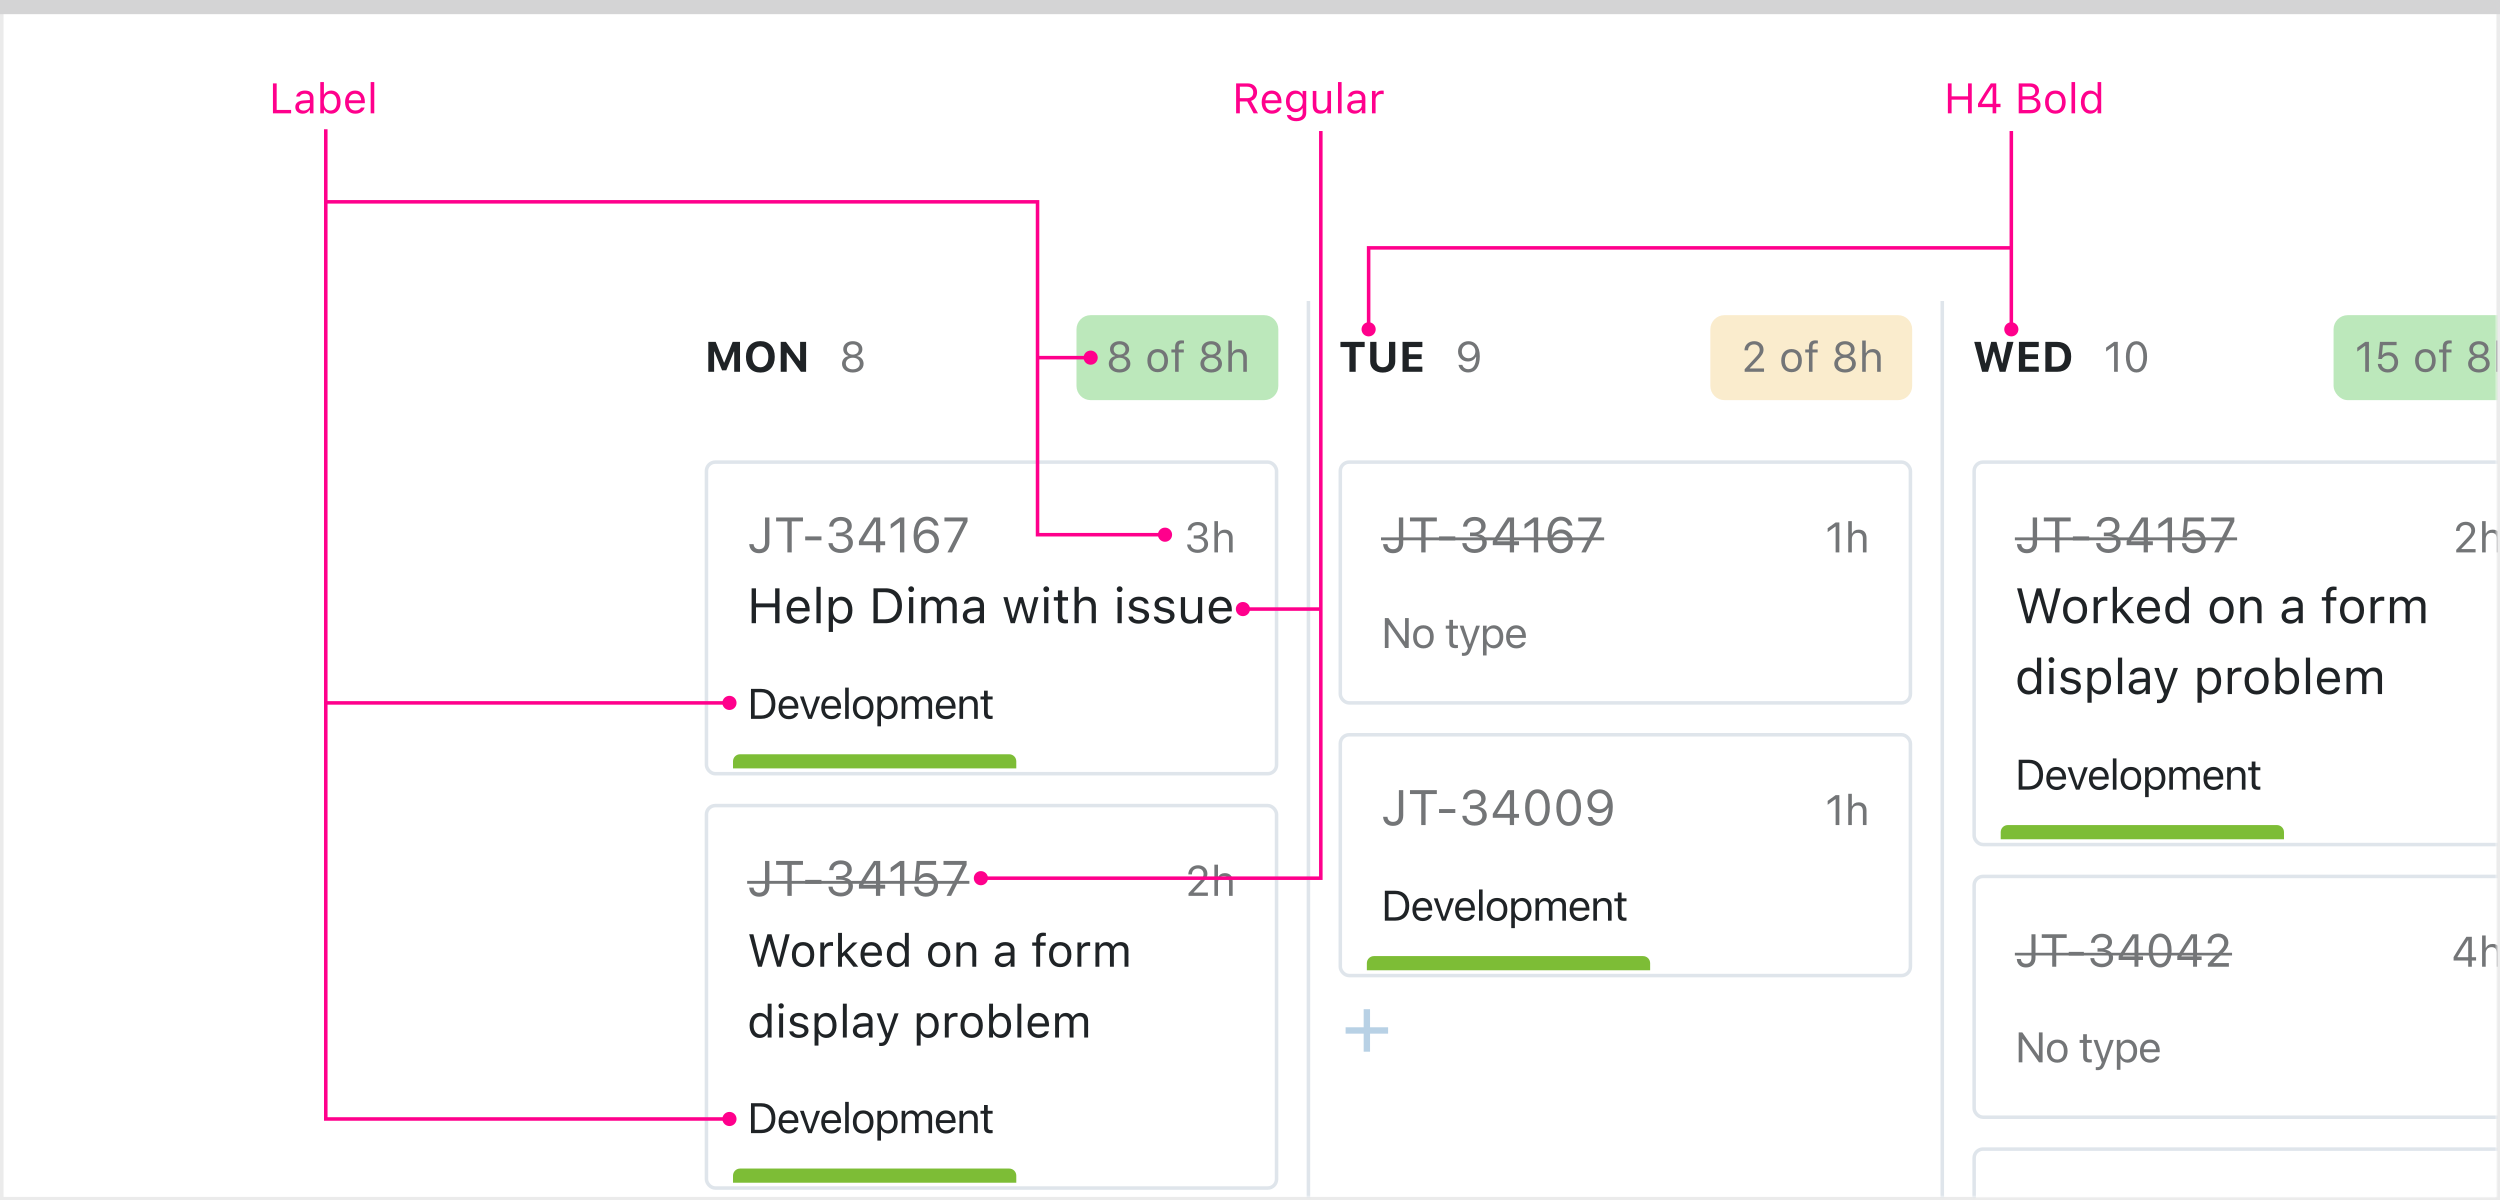 <svg width="706" height="339" viewBox="0 0 706 339" fill="none" xmlns="http://www.w3.org/2000/svg">
<rect x="0.5" y="0.5" width="705" height="338" fill="white" stroke="#EBEBEB"/>
<path d="M0 0H706V4H0V0Z" fill="#D4D4D5"/>
<mask id="mask0_1812_25403" style="mask-type:alpha" maskUnits="userSpaceOnUse" x="3" y="4" width="702" height="334">
<rect x="3" y="4" width="702" height="334" fill="#C4C4C4"/>
</mask>
<g mask="url(#mask0_1812_25403)">
<rect x="369" y="85" width="1" height="443" fill="#DFE5EB"/>
<g filter="url(#filter0_d_1812_25403)">
<rect x="199" y="129" width="162" height="89" rx="3" fill="white"/>
<rect x="199.5" y="129.5" width="161" height="88" rx="2.5" stroke="#DFE5EB"/>
</g>
<path fill-rule="evenodd" clip-rule="evenodd" d="M207 215C207 213.895 207.895 213 209 213H285C286.105 213 287 213.895 287 215V217H207V215Z" fill="#7DBD36"/>
<path d="M212.078 203H214.979C217.492 203 218.969 201.436 218.969 198.775V198.764C218.969 196.109 217.486 194.545 214.979 194.545H212.078V203ZM213.133 202.051V195.494H214.908C216.783 195.494 217.891 196.713 217.891 198.775V198.787C217.891 200.844 216.795 202.051 214.908 202.051H213.133ZM222.766 203.111C224.254 203.111 225.157 202.268 225.374 201.412L225.385 201.365H224.366L224.342 201.418C224.172 201.799 223.645 202.203 222.79 202.203C221.665 202.203 220.944 201.441 220.915 200.135H225.461V199.736C225.461 197.85 224.418 196.572 222.702 196.572C220.985 196.572 219.872 197.908 219.872 199.859V199.865C219.872 201.846 220.961 203.111 222.766 203.111ZM222.696 197.48C223.627 197.48 224.319 198.072 224.424 199.32H220.932C221.043 198.119 221.758 197.48 222.696 197.48ZM228.233 203H229.265L231.602 196.684H230.524L228.796 201.887H228.702L226.974 196.684H225.895L228.233 203ZM234.814 203.111C236.302 203.111 237.205 202.268 237.421 201.412L237.433 201.365H236.414L236.39 201.418C236.22 201.799 235.693 202.203 234.837 202.203C233.712 202.203 232.992 201.441 232.962 200.135H237.509V199.736C237.509 197.85 236.466 196.572 234.749 196.572C233.033 196.572 231.919 197.908 231.919 199.859V199.865C231.919 201.846 233.009 203.111 234.814 203.111ZM234.744 197.48C235.675 197.48 236.367 198.072 236.472 199.32H232.98C233.091 198.119 233.806 197.48 234.744 197.48ZM238.67 203H239.689V194.176H238.67V203ZM243.762 203.111C245.561 203.111 246.674 201.869 246.674 199.848V199.836C246.674 197.809 245.561 196.572 243.762 196.572C241.963 196.572 240.85 197.809 240.85 199.836V199.848C240.85 201.869 241.963 203.111 243.762 203.111ZM243.762 202.209C242.567 202.209 241.893 201.336 241.893 199.848V199.836C241.893 198.342 242.567 197.475 243.762 197.475C244.957 197.475 245.631 198.342 245.631 199.836V199.848C245.631 201.336 244.957 202.209 243.762 202.209ZM247.776 205.109H248.796V202.004H248.89C249.235 202.678 249.991 203.111 250.858 203.111C252.464 203.111 253.507 201.828 253.507 199.848V199.836C253.507 197.867 252.458 196.572 250.858 196.572C249.979 196.572 249.276 196.988 248.89 197.691H248.796V196.684H247.776V205.109ZM250.624 202.209C249.475 202.209 248.772 201.307 248.772 199.848V199.836C248.772 198.377 249.475 197.475 250.624 197.475C251.778 197.475 252.464 198.365 252.464 199.836V199.848C252.464 201.318 251.778 202.209 250.624 202.209ZM254.62 203H255.64V199.086C255.64 198.195 256.267 197.475 257.093 197.475C257.89 197.475 258.406 197.961 258.406 198.711V203H259.425V198.939C259.425 198.137 260.005 197.475 260.884 197.475C261.775 197.475 262.202 197.938 262.202 198.869V203H263.222V198.635C263.222 197.311 262.501 196.572 261.212 196.572C260.339 196.572 259.619 197.012 259.279 197.68H259.185C258.892 197.023 258.294 196.572 257.439 196.572C256.613 196.572 256.015 196.965 255.734 197.645H255.64V196.684H254.62V203ZM267.16 203.111C268.648 203.111 269.551 202.268 269.767 201.412L269.779 201.365H268.76L268.736 201.418C268.566 201.799 268.039 202.203 267.183 202.203C266.058 202.203 265.338 201.441 265.308 200.135H269.855V199.736C269.855 197.85 268.812 196.572 267.096 196.572C265.379 196.572 264.265 197.908 264.265 199.859V199.865C264.265 201.846 265.355 203.111 267.16 203.111ZM267.09 197.48C268.021 197.48 268.713 198.072 268.818 199.32H265.326C265.437 198.119 266.152 197.48 267.09 197.48ZM270.957 203H271.977V199.262C271.977 198.154 272.616 197.475 273.623 197.475C274.631 197.475 275.1 198.02 275.1 199.156V203H276.119V198.91C276.119 197.41 275.328 196.572 273.91 196.572C272.979 196.572 272.387 196.965 272.071 197.633H271.977V196.684H270.957V203ZM279.729 203.047C279.929 203.047 280.122 203.023 280.321 202.988V202.121C280.134 202.139 280.034 202.145 279.852 202.145C279.196 202.145 278.938 201.846 278.938 201.102V197.527H280.321V196.684H278.938V195.049H277.884V196.684H276.887V197.527H277.884V201.359C277.884 202.566 278.429 203.047 279.729 203.047Z" fill="#1F2326"/>
<path d="M338.23 156.141C339.924 156.141 341.166 155.098 341.166 153.686V153.674C341.166 152.473 340.328 151.705 339.098 151.6V151.576C340.152 151.354 340.891 150.639 340.891 149.596V149.584C340.891 148.301 339.83 147.404 338.219 147.404C336.637 147.404 335.547 148.324 335.412 149.701L335.406 149.76H336.42L336.426 149.701C336.514 148.846 337.223 148.318 338.219 148.318C339.25 148.318 339.83 148.828 339.83 149.713V149.725C339.83 150.568 339.127 151.189 338.119 151.189H337.105V152.08H338.166C339.35 152.08 340.094 152.66 340.094 153.697V153.709C340.094 154.605 339.338 155.227 338.23 155.227C337.105 155.227 336.338 154.652 336.256 153.82L336.25 153.762H335.236L335.242 153.832C335.354 155.168 336.484 156.141 338.23 156.141ZM342.941 156H343.961V152.262C343.961 151.154 344.6 150.475 345.607 150.475C346.615 150.475 347.084 151.02 347.084 152.156V156H348.104V151.91C348.104 150.41 347.312 149.572 345.895 149.572C344.963 149.572 344.371 149.965 344.055 150.633H343.961V147.176H342.941V156Z" fill="#737577"/>
<path d="M212.258 176H213.488V171.509H218.902V176H220.133V166.136H218.902V170.401H213.488V166.136H212.258V176ZM225.506 176.13C227.242 176.13 228.295 175.146 228.548 174.147L228.562 174.093H227.372L227.345 174.154C227.146 174.599 226.531 175.07 225.533 175.07C224.221 175.07 223.38 174.182 223.346 172.657H228.65V172.192C228.65 169.991 227.434 168.501 225.431 168.501C223.428 168.501 222.129 170.06 222.129 172.336V172.343C222.129 174.653 223.4 176.13 225.506 176.13ZM225.424 169.561C226.511 169.561 227.317 170.251 227.44 171.707H223.366C223.496 170.306 224.33 169.561 225.424 169.561ZM230.564 176H231.754V165.705H230.564V176ZM234.037 178.461H235.227V174.838H235.336C235.739 175.624 236.621 176.13 237.633 176.13C239.506 176.13 240.723 174.633 240.723 172.322V172.309C240.723 170.012 239.499 168.501 237.633 168.501C236.607 168.501 235.787 168.986 235.336 169.807H235.227V168.631H234.037V178.461ZM237.359 175.077C236.02 175.077 235.199 174.024 235.199 172.322V172.309C235.199 170.606 236.02 169.554 237.359 169.554C238.706 169.554 239.506 170.593 239.506 172.309V172.322C239.506 174.038 238.706 175.077 237.359 175.077ZM246.67 176H250.054C252.986 176 254.709 174.175 254.709 171.071V171.058C254.709 167.961 252.979 166.136 250.054 166.136H246.67V176ZM247.9 174.893V167.243H249.972C252.159 167.243 253.451 168.665 253.451 171.071V171.085C253.451 173.484 252.173 174.893 249.972 174.893H247.9ZM257.32 167.209C257.771 167.209 258.141 166.84 258.141 166.389C258.141 165.938 257.771 165.568 257.32 165.568C256.869 165.568 256.5 165.938 256.5 166.389C256.5 166.84 256.869 167.209 257.32 167.209ZM256.719 176H257.908V168.631H256.719V176ZM260.15 176H261.34V171.434C261.34 170.395 262.071 169.554 263.035 169.554C263.965 169.554 264.566 170.121 264.566 170.996V176H265.756V171.263C265.756 170.326 266.433 169.554 267.458 169.554C268.497 169.554 268.996 170.094 268.996 171.181V176H270.186V170.907C270.186 169.362 269.345 168.501 267.841 168.501C266.822 168.501 265.981 169.014 265.585 169.793H265.476C265.134 169.027 264.437 168.501 263.438 168.501C262.475 168.501 261.777 168.959 261.449 169.752H261.34V168.631H260.15V176ZM274.355 176.13C275.347 176.13 276.119 175.699 276.584 174.913H276.693V176H277.883V170.955C277.883 169.424 276.878 168.501 275.08 168.501C273.508 168.501 272.387 169.28 272.195 170.436L272.188 170.477H273.378L273.385 170.456C273.576 169.882 274.157 169.554 275.039 169.554C276.14 169.554 276.693 170.046 276.693 170.955V171.625L274.581 171.755C272.865 171.857 271.895 172.616 271.895 173.929V173.942C271.895 175.282 272.954 176.13 274.355 176.13ZM273.111 173.915V173.901C273.111 173.17 273.604 172.773 274.725 172.705L276.693 172.582V173.252C276.693 174.305 275.812 175.098 274.602 175.098C273.747 175.098 273.111 174.66 273.111 173.915ZM285.416 176H286.605L288.246 170.299H288.355L290.003 176H291.199L293.264 168.631H292.081L290.632 174.523H290.522L288.875 168.631H287.747L286.1 174.523H285.99L284.541 168.631H283.352L285.416 176ZM295.465 167.209C295.916 167.209 296.285 166.84 296.285 166.389C296.285 165.938 295.916 165.568 295.465 165.568C295.014 165.568 294.645 165.938 294.645 166.389C294.645 166.84 295.014 167.209 295.465 167.209ZM294.863 176H296.053V168.631H294.863V176ZM300.913 176.055C301.146 176.055 301.371 176.027 301.604 175.986V174.975C301.385 174.995 301.269 175.002 301.057 175.002C300.291 175.002 299.99 174.653 299.99 173.785V169.615H301.604V168.631H299.99V166.724H298.76V168.631H297.598V169.615H298.76V174.086C298.76 175.494 299.396 176.055 300.913 176.055ZM303.449 176H304.639V171.639C304.639 170.347 305.384 169.554 306.56 169.554C307.735 169.554 308.282 170.189 308.282 171.516V176H309.472V171.229C309.472 169.479 308.549 168.501 306.895 168.501C305.808 168.501 305.117 168.959 304.748 169.738H304.639V165.705H303.449V176ZM316.191 167.209C316.643 167.209 317.012 166.84 317.012 166.389C317.012 165.938 316.643 165.568 316.191 165.568C315.74 165.568 315.371 165.938 315.371 166.389C315.371 166.84 315.74 167.209 316.191 167.209ZM315.59 176H316.779V168.631H315.59V176ZM321.551 176.13C323.226 176.13 324.504 175.221 324.504 173.908V173.895C324.504 172.842 323.834 172.24 322.446 171.905L321.312 171.632C320.443 171.42 320.074 171.105 320.074 170.606V170.593C320.074 169.943 320.717 169.492 321.592 169.492C322.48 169.492 323.055 169.896 323.212 170.477H324.381C324.217 169.273 323.144 168.501 321.599 168.501C320.033 168.501 318.857 169.424 318.857 170.647V170.654C318.857 171.714 319.479 172.315 320.86 172.644L322.002 172.917C322.911 173.136 323.287 173.484 323.287 173.983V173.997C323.287 174.667 322.583 175.139 321.592 175.139C320.648 175.139 320.061 174.735 319.862 174.12H318.646C318.782 175.337 319.91 176.13 321.551 176.13ZM328.742 176.13C330.417 176.13 331.695 175.221 331.695 173.908V173.895C331.695 172.842 331.025 172.24 329.638 171.905L328.503 171.632C327.635 171.42 327.266 171.105 327.266 170.606V170.593C327.266 169.943 327.908 169.492 328.783 169.492C329.672 169.492 330.246 169.896 330.403 170.477H331.572C331.408 169.273 330.335 168.501 328.79 168.501C327.225 168.501 326.049 169.424 326.049 170.647V170.654C326.049 171.714 326.671 172.315 328.052 172.644L329.193 172.917C330.103 173.136 330.479 173.484 330.479 173.983V173.997C330.479 174.667 329.774 175.139 328.783 175.139C327.84 175.139 327.252 174.735 327.054 174.12H325.837C325.974 175.337 327.102 176.13 328.742 176.13ZM336.009 176.13C337.089 176.13 337.834 175.686 338.196 174.899H338.306V176H339.495V168.631H338.306V172.992C338.306 174.284 337.615 175.077 336.316 175.077C335.141 175.077 334.662 174.441 334.662 173.115V168.631H333.473V173.402C333.473 175.146 334.334 176.13 336.009 176.13ZM344.725 176.13C346.461 176.13 347.514 175.146 347.767 174.147L347.78 174.093H346.591L346.563 174.154C346.365 174.599 345.75 175.07 344.752 175.07C343.439 175.07 342.599 174.182 342.564 172.657H347.869V172.192C347.869 169.991 346.652 168.501 344.649 168.501C342.646 168.501 341.348 170.06 341.348 172.336V172.343C341.348 174.653 342.619 176.13 344.725 176.13ZM344.643 169.561C345.729 169.561 346.536 170.251 346.659 171.707H342.585C342.715 170.306 343.549 169.561 344.643 169.561Z" fill="#1F2326"/>
<path d="M214.37 156.232C216.195 156.232 217.275 155.125 217.275 153.259V146.136H216.045V153.245C216.045 154.448 215.457 155.098 214.363 155.098C213.386 155.098 212.9 154.476 212.825 153.73L212.818 153.662H211.588L211.595 153.758C211.697 155.173 212.661 156.232 214.37 156.232ZM222.354 156H223.585V147.243H226.764V146.136H219.176V147.243H222.354V156ZM227.386 152.582H231.979V151.475H227.386V152.582ZM237.441 156.164C239.417 156.164 240.866 154.947 240.866 153.3V153.286C240.866 151.885 239.889 150.989 238.453 150.866V150.839C239.684 150.579 240.545 149.745 240.545 148.528V148.515C240.545 147.018 239.308 145.972 237.428 145.972C235.582 145.972 234.311 147.045 234.153 148.651L234.146 148.72H235.329L235.336 148.651C235.438 147.653 236.266 147.038 237.428 147.038C238.631 147.038 239.308 147.633 239.308 148.665V148.679C239.308 149.663 238.487 150.388 237.312 150.388H236.129V151.427H237.366C238.747 151.427 239.615 152.104 239.615 153.313V153.327C239.615 154.373 238.733 155.098 237.441 155.098C236.129 155.098 235.233 154.428 235.138 153.457L235.131 153.389H233.948L233.955 153.471C234.085 155.029 235.404 156.164 237.441 156.164ZM247.367 156H248.57V153.956H249.972V152.855H248.57V146.136H246.786C245.405 148.193 243.895 150.6 242.562 152.835V153.956H247.367V156ZM243.819 152.862V152.78C244.893 150.969 246.185 148.932 247.292 147.277H247.374V152.862H243.819ZM254.148 156H255.379V146.136H254.155L251.53 148.022V149.321L254.039 147.503H254.148V156ZM261.716 156.232C263.705 156.232 265.168 154.804 265.168 152.835V152.821C265.168 150.928 263.787 149.52 261.935 149.52C260.602 149.52 259.672 150.237 259.31 151.044H259.18C259.18 150.969 259.18 150.887 259.187 150.812C259.262 148.754 259.993 147.004 261.784 147.004C262.782 147.004 263.473 147.517 263.773 148.344L263.801 148.419H265.038L265.018 148.33C264.683 146.874 263.452 145.903 261.798 145.903C259.405 145.903 258.004 147.872 258.004 151.235V151.249C258.004 154.961 259.911 156.232 261.716 156.232ZM259.474 152.821V152.814C259.474 151.529 260.444 150.593 261.723 150.593C263.001 150.593 263.931 151.536 263.931 152.849V152.862C263.931 154.141 262.939 155.146 261.702 155.146C260.451 155.146 259.474 154.12 259.474 152.821ZM267.554 156H268.846L273.234 147.277V146.136H266.706V147.236H271.983V147.332L267.554 156Z" fill="#737577"/>
<g filter="url(#filter1_d_1812_25403)">
<rect x="199" y="226" width="162" height="109" rx="3" fill="white"/>
<rect x="199.5" y="226.5" width="161" height="108" rx="2.5" stroke="#DFE5EB"/>
</g>
<path fill-rule="evenodd" clip-rule="evenodd" d="M207 332C207 330.895 207.895 330 209 330H285C286.105 330 287 330.895 287 332V334H207V332Z" fill="#7DBD36"/>
<path d="M212.078 320H214.979C217.492 320 218.969 318.436 218.969 315.775V315.764C218.969 313.109 217.486 311.545 214.979 311.545H212.078V320ZM213.133 319.051V312.494H214.908C216.783 312.494 217.891 313.713 217.891 315.775V315.787C217.891 317.844 216.795 319.051 214.908 319.051H213.133ZM222.766 320.111C224.254 320.111 225.157 319.268 225.374 318.412L225.385 318.365H224.366L224.342 318.418C224.172 318.799 223.645 319.203 222.79 319.203C221.665 319.203 220.944 318.441 220.915 317.135H225.461V316.736C225.461 314.85 224.418 313.572 222.702 313.572C220.985 313.572 219.872 314.908 219.872 316.859V316.865C219.872 318.846 220.961 320.111 222.766 320.111ZM222.696 314.48C223.627 314.48 224.319 315.072 224.424 316.32H220.932C221.043 315.119 221.758 314.48 222.696 314.48ZM228.233 320H229.265L231.602 313.684H230.524L228.796 318.887H228.702L226.974 313.684H225.895L228.233 320ZM234.814 320.111C236.302 320.111 237.205 319.268 237.421 318.412L237.433 318.365H236.414L236.39 318.418C236.22 318.799 235.693 319.203 234.837 319.203C233.712 319.203 232.992 318.441 232.962 317.135H237.509V316.736C237.509 314.85 236.466 313.572 234.749 313.572C233.033 313.572 231.919 314.908 231.919 316.859V316.865C231.919 318.846 233.009 320.111 234.814 320.111ZM234.744 314.48C235.675 314.48 236.367 315.072 236.472 316.32H232.98C233.091 315.119 233.806 314.48 234.744 314.48ZM238.67 320H239.689V311.176H238.67V320ZM243.762 320.111C245.561 320.111 246.674 318.869 246.674 316.848V316.836C246.674 314.809 245.561 313.572 243.762 313.572C241.963 313.572 240.85 314.809 240.85 316.836V316.848C240.85 318.869 241.963 320.111 243.762 320.111ZM243.762 319.209C242.567 319.209 241.893 318.336 241.893 316.848V316.836C241.893 315.342 242.567 314.475 243.762 314.475C244.957 314.475 245.631 315.342 245.631 316.836V316.848C245.631 318.336 244.957 319.209 243.762 319.209ZM247.776 322.109H248.796V319.004H248.89C249.235 319.678 249.991 320.111 250.858 320.111C252.464 320.111 253.507 318.828 253.507 316.848V316.836C253.507 314.867 252.458 313.572 250.858 313.572C249.979 313.572 249.276 313.988 248.89 314.691H248.796V313.684H247.776V322.109ZM250.624 319.209C249.475 319.209 248.772 318.307 248.772 316.848V316.836C248.772 315.377 249.475 314.475 250.624 314.475C251.778 314.475 252.464 315.365 252.464 316.836V316.848C252.464 318.318 251.778 319.209 250.624 319.209ZM254.62 320H255.64V316.086C255.64 315.195 256.267 314.475 257.093 314.475C257.89 314.475 258.406 314.961 258.406 315.711V320H259.425V315.939C259.425 315.137 260.005 314.475 260.884 314.475C261.775 314.475 262.202 314.938 262.202 315.869V320H263.222V315.635C263.222 314.311 262.501 313.572 261.212 313.572C260.339 313.572 259.619 314.012 259.279 314.68H259.185C258.892 314.023 258.294 313.572 257.439 313.572C256.613 313.572 256.015 313.965 255.734 314.645H255.64V313.684H254.62V320ZM267.16 320.111C268.648 320.111 269.551 319.268 269.767 318.412L269.779 318.365H268.76L268.736 318.418C268.566 318.799 268.039 319.203 267.183 319.203C266.058 319.203 265.338 318.441 265.308 317.135H269.855V316.736C269.855 314.85 268.812 313.572 267.096 313.572C265.379 313.572 264.265 314.908 264.265 316.859V316.865C264.265 318.846 265.355 320.111 267.16 320.111ZM267.09 314.48C268.021 314.48 268.713 315.072 268.818 316.32H265.326C265.437 315.119 266.152 314.48 267.09 314.48ZM270.957 320H271.977V316.262C271.977 315.154 272.616 314.475 273.623 314.475C274.631 314.475 275.1 315.02 275.1 316.156V320H276.119V315.91C276.119 314.41 275.328 313.572 273.91 313.572C272.979 313.572 272.387 313.965 272.071 314.633H271.977V313.684H270.957V320ZM279.729 320.047C279.929 320.047 280.122 320.023 280.321 319.988V319.121C280.134 319.139 280.034 319.145 279.852 319.145C279.196 319.145 278.938 318.846 278.938 318.102V314.527H280.321V313.684H278.938V312.049H277.884V313.684H276.887V314.527H277.884V318.359C277.884 319.566 278.429 320.047 279.729 320.047Z" fill="#1F2326"/>
<path d="M335.635 253H341.107V252.051H337.1V251.957L339.021 249.971C340.551 248.395 340.967 247.691 340.967 246.725V246.713C340.967 245.348 339.836 244.346 338.359 244.346C336.742 244.346 335.582 245.424 335.576 246.924L335.588 246.93L336.596 246.936L336.602 246.924C336.602 245.928 337.275 245.266 338.289 245.266C339.285 245.266 339.889 245.934 339.889 246.824V246.836C339.889 247.574 339.572 248.014 338.494 249.18L335.635 252.273V253ZM342.941 253H343.961V249.262C343.961 248.154 344.6 247.475 345.607 247.475C346.615 247.475 347.084 248.02 347.084 249.156V253H348.104V248.91C348.104 247.41 347.312 246.572 345.895 246.572C344.963 246.572 344.371 246.965 344.055 247.633H343.961V244.176H342.941V253Z" fill="#737577"/>
<path d="M214.066 273H215.145L217.252 265.77H217.329L219.436 273H220.515L223.01 263.84H221.816L219.995 271.286H219.918L217.868 263.84H216.713L214.663 271.286H214.586L212.765 263.84H211.571L214.066 273ZM226.787 273.121C228.735 273.121 229.941 271.775 229.941 269.585V269.572C229.941 267.376 228.735 266.037 226.787 266.037C224.838 266.037 223.632 267.376 223.632 269.572V269.585C223.632 271.775 224.838 273.121 226.787 273.121ZM226.787 272.143C225.492 272.143 224.762 271.197 224.762 269.585V269.572C224.762 267.954 225.492 267.014 226.787 267.014C228.082 267.014 228.812 267.954 228.812 269.572V269.585C228.812 271.197 228.082 272.143 226.787 272.143ZM231.655 273H232.76V268.76C232.76 267.757 233.509 267.09 234.562 267.09C234.804 267.09 235.013 267.116 235.242 267.154V266.081C235.134 266.062 234.899 266.037 234.689 266.037C233.763 266.037 233.122 266.456 232.861 267.173H232.76V266.157H231.655V273ZM236.67 273H237.774V270.404L238.416 269.782L240.98 273H242.37L239.19 269.033L242.173 266.157H240.834L237.876 269.147H237.774V263.44H236.67V273ZM246.141 273.121C247.753 273.121 248.73 272.207 248.965 271.28L248.978 271.229H247.874L247.848 271.286C247.664 271.699 247.093 272.137 246.166 272.137C244.947 272.137 244.167 271.312 244.135 269.896H249.061V269.464C249.061 267.42 247.931 266.037 246.071 266.037C244.211 266.037 243.005 267.484 243.005 269.598V269.604C243.005 271.75 244.186 273.121 246.141 273.121ZM246.064 267.021C247.074 267.021 247.823 267.662 247.937 269.014H244.154C244.274 267.712 245.049 267.021 246.064 267.021ZM253.301 273.121C254.253 273.121 255.015 272.67 255.434 271.908H255.535V273H256.64V263.44H255.535V267.236H255.434C255.059 266.506 254.24 266.037 253.301 266.037C251.562 266.037 250.432 267.427 250.432 269.572V269.585C250.432 271.718 251.568 273.121 253.301 273.121ZM253.555 272.143C252.304 272.143 251.562 271.178 251.562 269.585V269.572C251.562 267.979 252.304 267.014 253.555 267.014C254.799 267.014 255.561 267.992 255.561 269.572V269.585C255.561 271.166 254.799 272.143 253.555 272.143ZM265.228 273.121C267.177 273.121 268.383 271.775 268.383 269.585V269.572C268.383 267.376 267.177 266.037 265.228 266.037C263.279 266.037 262.073 267.376 262.073 269.572V269.585C262.073 271.775 263.279 273.121 265.228 273.121ZM265.228 272.143C263.933 272.143 263.203 271.197 263.203 269.585V269.572C263.203 267.954 263.933 267.014 265.228 267.014C266.523 267.014 267.253 267.954 267.253 269.572V269.585C267.253 271.197 266.523 272.143 265.228 272.143ZM270.097 273H271.201V268.95C271.201 267.75 271.893 267.014 272.985 267.014C274.077 267.014 274.584 267.604 274.584 268.836V273H275.689V268.569C275.689 266.944 274.832 266.037 273.296 266.037C272.287 266.037 271.646 266.462 271.303 267.186H271.201V266.157H270.097V273ZM283.224 273.121C284.144 273.121 284.861 272.721 285.293 271.991H285.395V273H286.499V268.315C286.499 266.894 285.566 266.037 283.896 266.037C282.437 266.037 281.396 266.76 281.218 267.833L281.211 267.871H282.316L282.322 267.852C282.5 267.319 283.04 267.014 283.858 267.014C284.88 267.014 285.395 267.471 285.395 268.315V268.938L283.433 269.058C281.84 269.153 280.938 269.858 280.938 271.077V271.089C280.938 272.333 281.922 273.121 283.224 273.121ZM282.068 271.064V271.051C282.068 270.372 282.525 270.004 283.566 269.94L285.395 269.826V270.448C285.395 271.426 284.576 272.162 283.452 272.162C282.659 272.162 282.068 271.756 282.068 271.064ZM292.631 273H293.735V267.071H295.291V266.157H293.735V265.427C293.735 264.678 294.053 264.291 294.84 264.291C295.037 264.291 295.221 264.297 295.354 264.323V263.44C295.125 263.396 294.884 263.377 294.618 263.377C293.316 263.377 292.631 264.031 292.631 265.396V266.157H291.495V267.071H292.631V273ZM299.404 273.121C301.353 273.121 302.559 271.775 302.559 269.585V269.572C302.559 267.376 301.353 266.037 299.404 266.037C297.455 266.037 296.249 267.376 296.249 269.572V269.585C296.249 271.775 297.455 273.121 299.404 273.121ZM299.404 272.143C298.109 272.143 297.379 271.197 297.379 269.585V269.572C297.379 267.954 298.109 267.014 299.404 267.014C300.699 267.014 301.429 267.954 301.429 269.572V269.585C301.429 271.197 300.699 272.143 299.404 272.143ZM304.272 273H305.377V268.76C305.377 267.757 306.126 267.09 307.18 267.09C307.421 267.09 307.63 267.116 307.859 267.154V266.081C307.751 266.062 307.516 266.037 307.307 266.037C306.38 266.037 305.739 266.456 305.479 267.173H305.377V266.157H304.272V273ZM309.351 273H310.455V268.76C310.455 267.795 311.134 267.014 312.029 267.014C312.893 267.014 313.451 267.541 313.451 268.354V273H314.556V268.601C314.556 267.731 315.184 267.014 316.136 267.014C317.101 267.014 317.564 267.516 317.564 268.525V273H318.669V268.271C318.669 266.836 317.888 266.037 316.492 266.037C315.546 266.037 314.765 266.513 314.397 267.236H314.295C313.978 266.525 313.331 266.037 312.404 266.037C311.509 266.037 310.861 266.462 310.557 267.198H310.455V266.157H309.351V273ZM214.555 293.121C215.507 293.121 216.269 292.67 216.688 291.908H216.789V293H217.894V283.44H216.789V287.236H216.688C216.313 286.506 215.494 286.037 214.555 286.037C212.815 286.037 211.686 287.427 211.686 289.572V289.585C211.686 291.718 212.822 293.121 214.555 293.121ZM214.809 292.143C213.558 292.143 212.815 291.178 212.815 289.585V289.572C212.815 287.979 213.558 287.014 214.809 287.014C216.053 287.014 216.814 287.992 216.814 289.572V289.585C216.814 291.166 216.053 292.143 214.809 292.143ZM220.598 284.837C221.017 284.837 221.359 284.494 221.359 284.075C221.359 283.656 221.017 283.313 220.598 283.313C220.179 283.313 219.836 283.656 219.836 284.075C219.836 284.494 220.179 284.837 220.598 284.837ZM220.039 293H221.144V286.157H220.039V293ZM225.574 293.121C227.129 293.121 228.316 292.276 228.316 291.058V291.045C228.316 290.067 227.694 289.509 226.406 289.198L225.352 288.944C224.546 288.747 224.203 288.455 224.203 287.992V287.979C224.203 287.376 224.8 286.957 225.612 286.957C226.438 286.957 226.971 287.332 227.117 287.871H228.202C228.05 286.754 227.053 286.037 225.619 286.037C224.165 286.037 223.073 286.894 223.073 288.03V288.036C223.073 289.02 223.651 289.579 224.933 289.883L225.993 290.137C226.837 290.34 227.187 290.664 227.187 291.127V291.14C227.187 291.762 226.533 292.2 225.612 292.2C224.736 292.2 224.19 291.826 224.006 291.254H222.876C223.003 292.384 224.051 293.121 225.574 293.121ZM230.03 295.285H231.135V291.921H231.236C231.611 292.651 232.43 293.121 233.369 293.121C235.108 293.121 236.238 291.73 236.238 289.585V289.572C236.238 287.439 235.102 286.037 233.369 286.037C232.417 286.037 231.655 286.487 231.236 287.249H231.135V286.157H230.03V295.285ZM233.115 292.143C231.871 292.143 231.109 291.166 231.109 289.585V289.572C231.109 287.992 231.871 287.014 233.115 287.014C234.366 287.014 235.108 287.979 235.108 289.572V289.585C235.108 291.178 234.366 292.143 233.115 292.143ZM238.028 293H239.133V283.44H238.028V293ZM243.132 293.121C244.052 293.121 244.77 292.721 245.201 291.991H245.303V293H246.407V288.315C246.407 286.894 245.474 286.037 243.805 286.037C242.345 286.037 241.304 286.76 241.126 287.833L241.12 287.871H242.224L242.23 287.852C242.408 287.319 242.948 287.014 243.767 287.014C244.789 287.014 245.303 287.471 245.303 288.315V288.938L243.341 289.058C241.748 289.153 240.847 289.858 240.847 291.077V291.089C240.847 292.333 241.831 293.121 243.132 293.121ZM241.977 291.064V291.051C241.977 290.372 242.434 290.004 243.475 289.94L245.303 289.826V290.448C245.303 291.426 244.484 292.162 243.36 292.162C242.567 292.162 241.977 291.756 241.977 291.064ZM248.756 295.399C249.968 295.399 250.533 294.955 251.098 293.419L253.771 286.157H252.609L250.736 291.788H250.635L248.756 286.157H247.575L250.108 293.006L249.981 293.413C249.733 294.2 249.353 294.485 248.724 294.485C248.572 294.485 248.4 294.479 248.267 294.454V295.361C248.419 295.387 248.61 295.399 248.756 295.399ZM258.887 295.285H259.991V291.921H260.093C260.467 292.651 261.286 293.121 262.226 293.121C263.965 293.121 265.095 291.73 265.095 289.585V289.572C265.095 287.439 263.958 286.037 262.226 286.037C261.273 286.037 260.512 286.487 260.093 287.249H259.991V286.157H258.887V295.285ZM261.972 292.143C260.728 292.143 259.966 291.166 259.966 289.585V289.572C259.966 287.992 260.728 287.014 261.972 287.014C263.222 287.014 263.965 287.979 263.965 289.572V289.585C263.965 291.178 263.222 292.143 261.972 292.143ZM266.821 293H267.926V288.76C267.926 287.757 268.675 287.09 269.729 287.09C269.97 287.09 270.179 287.116 270.408 287.154V286.081C270.3 286.062 270.065 286.037 269.855 286.037C268.929 286.037 268.288 286.456 268.027 287.173H267.926V286.157H266.821V293ZM274.394 293.121C276.343 293.121 277.549 291.775 277.549 289.585V289.572C277.549 287.376 276.343 286.037 274.394 286.037C272.445 286.037 271.239 287.376 271.239 289.572V289.585C271.239 291.775 272.445 293.121 274.394 293.121ZM274.394 292.143C273.099 292.143 272.369 291.197 272.369 289.585V289.572C272.369 287.954 273.099 287.014 274.394 287.014C275.689 287.014 276.419 287.954 276.419 289.572V289.585C276.419 291.197 275.689 292.143 274.394 292.143ZM282.665 293.121C284.398 293.121 285.534 291.718 285.534 289.585V289.572C285.534 287.427 284.404 286.037 282.665 286.037C281.726 286.037 280.907 286.506 280.532 287.236H280.431V283.44H279.326V293H280.431V291.908H280.532C280.951 292.67 281.713 293.121 282.665 293.121ZM282.411 292.143C281.167 292.143 280.405 291.166 280.405 289.585V289.572C280.405 287.992 281.167 287.014 282.411 287.014C283.662 287.014 284.404 287.979 284.404 289.572V289.585C284.404 291.178 283.662 292.143 282.411 292.143ZM287.312 293H288.416V283.44H287.312V293ZM293.329 293.121C294.941 293.121 295.919 292.207 296.154 291.28L296.167 291.229H295.062L295.037 291.286C294.853 291.699 294.281 292.137 293.354 292.137C292.136 292.137 291.355 291.312 291.323 289.896H296.249V289.464C296.249 287.42 295.119 286.037 293.259 286.037C291.399 286.037 290.193 287.484 290.193 289.598V289.604C290.193 291.75 291.374 293.121 293.329 293.121ZM293.253 287.021C294.262 287.021 295.011 287.662 295.125 289.014H291.342C291.463 287.712 292.237 287.021 293.253 287.021ZM297.963 293H299.067V288.76C299.067 287.795 299.747 287.014 300.642 287.014C301.505 287.014 302.063 287.541 302.063 288.354V293H303.168V288.601C303.168 287.731 303.796 287.014 304.749 287.014C305.713 287.014 306.177 287.516 306.177 288.525V293H307.281V288.271C307.281 286.836 306.5 286.037 305.104 286.037C304.158 286.037 303.377 286.513 303.009 287.236H302.908C302.59 286.525 301.943 286.037 301.016 286.037C300.121 286.037 299.474 286.462 299.169 287.198H299.067V286.157H297.963V293Z" fill="#1F2326"/>
<path d="M214.37 253.232C216.195 253.232 217.275 252.125 217.275 250.259V243.136H216.045V250.245C216.045 251.448 215.457 252.098 214.363 252.098C213.386 252.098 212.9 251.476 212.825 250.73L212.818 250.662H211.588L211.595 250.758C211.697 252.173 212.661 253.232 214.37 253.232ZM222.354 253H223.585V244.243H226.764V243.136H219.176V244.243H222.354V253ZM227.386 249.582H231.979V248.475H227.386V249.582ZM237.441 253.164C239.417 253.164 240.866 251.947 240.866 250.3V250.286C240.866 248.885 239.889 247.989 238.453 247.866V247.839C239.684 247.579 240.545 246.745 240.545 245.528V245.515C240.545 244.018 239.308 242.972 237.428 242.972C235.582 242.972 234.311 244.045 234.153 245.651L234.146 245.72H235.329L235.336 245.651C235.438 244.653 236.266 244.038 237.428 244.038C238.631 244.038 239.308 244.633 239.308 245.665V245.679C239.308 246.663 238.487 247.388 237.312 247.388H236.129V248.427H237.366C238.747 248.427 239.615 249.104 239.615 250.313V250.327C239.615 251.373 238.733 252.098 237.441 252.098C236.129 252.098 235.233 251.428 235.138 250.457L235.131 250.389H233.948L233.955 250.471C234.085 252.029 235.404 253.164 237.441 253.164ZM247.367 253H248.57V250.956H249.972V249.855H248.57V243.136H246.786C245.405 245.193 243.895 247.6 242.562 249.835V250.956H247.367V253ZM243.819 249.862V249.78C244.893 247.969 246.185 245.932 247.292 244.277H247.374V249.862H243.819ZM254.148 253H255.379V243.136H254.155L251.53 245.022V246.321L254.039 244.503H254.148V253ZM261.47 253.232C263.473 253.232 264.901 251.845 264.901 249.855V249.842C264.901 247.935 263.568 246.547 261.716 246.547C260.82 246.547 260.048 246.909 259.61 247.572H259.501L259.836 244.236H264.354V243.136H258.865L258.346 248.803H259.412C259.535 248.57 259.692 248.379 259.863 248.215C260.287 247.812 260.848 247.613 261.504 247.613C262.782 247.613 263.698 248.55 263.698 249.862V249.876C263.698 251.209 262.796 252.146 261.483 252.146C260.328 252.146 259.474 251.394 259.357 250.45L259.351 250.396H258.168L258.175 250.471C258.318 252.05 259.631 253.232 261.47 253.232ZM267.294 253H268.586L272.975 244.277V243.136H266.446V244.236H271.724V244.332L267.294 253Z" fill="#737577"/>
<path d="M211 248.762H273.754V249.582H211V248.762Z" fill="#737577"/>
<path fill-rule="evenodd" clip-rule="evenodd" d="M304 93C304 90.791 305.791 89 308 89H357C359.209 89 361 90.791 361 93V109C361 111.209 359.209 113 357 113H308C305.791 113 304 111.209 304 109V93Z" fill="#BCE8BB"/>
<path d="M208.979 105V96.545H206.898L204.555 102.375H204.449L202.111 96.545H200.025V105H201.666V99.275H201.76L203.916 104.584H205.094L207.244 99.275H207.338V105H208.979ZM214.727 96.328C212.236 96.328 210.654 98.027 210.654 100.77C210.654 103.506 212.213 105.217 214.727 105.217C217.223 105.217 218.793 103.506 218.793 100.77C218.793 98.033 217.217 96.328 214.727 96.328ZM214.727 97.828C216.098 97.828 216.982 98.971 216.982 100.77C216.982 102.562 216.104 103.717 214.727 103.717C213.332 103.717 212.465 102.562 212.465 100.77C212.465 98.971 213.35 97.828 214.727 97.828ZM222.168 105V99.592H222.273L226.176 105H227.641V96.545H225.947V101.93H225.842L221.951 96.545H220.475V105H222.168Z" fill="#1F2326"/>
<path d="M240.832 105.199C242.625 105.199 243.879 104.186 243.879 102.738C243.879 101.637 243.182 100.781 242.121 100.582V100.488C242.994 100.248 243.533 99.527 243.533 98.602C243.533 97.283 242.414 96.346 240.832 96.346C239.25 96.346 238.131 97.283 238.131 98.602C238.131 99.522 238.682 100.254 239.543 100.488V100.582C238.482 100.781 237.785 101.637 237.785 102.738C237.785 104.186 239.039 105.199 240.832 105.199ZM240.832 100.137C239.836 100.137 239.168 99.562 239.168 98.701C239.168 97.828 239.83 97.248 240.832 97.248C241.834 97.248 242.496 97.828 242.496 98.701C242.496 99.562 241.828 100.137 240.832 100.137ZM240.832 104.297C239.66 104.297 238.852 103.629 238.852 102.662C238.852 101.695 239.66 101.027 240.832 101.027C242.004 101.027 242.812 101.695 242.812 102.662C242.812 103.629 242.004 104.297 240.832 104.297Z" fill="#737577"/>
<path d="M316.168 105.199C317.961 105.199 319.215 104.186 319.215 102.738C319.215 101.637 318.518 100.781 317.457 100.582V100.488C318.33 100.248 318.869 99.527 318.869 98.602C318.869 97.283 317.75 96.346 316.168 96.346C314.586 96.346 313.467 97.283 313.467 98.602C313.467 99.522 314.018 100.254 314.879 100.488V100.582C313.818 100.781 313.121 101.637 313.121 102.738C313.121 104.186 314.375 105.199 316.168 105.199ZM316.168 100.137C315.172 100.137 314.504 99.562 314.504 98.701C314.504 97.828 315.166 97.248 316.168 97.248C317.17 97.248 317.832 97.828 317.832 98.701C317.832 99.562 317.164 100.137 316.168 100.137ZM316.168 104.297C314.996 104.297 314.188 103.629 314.188 102.662C314.188 101.695 314.996 101.027 316.168 101.027C317.34 101.027 318.148 101.695 318.148 102.662C318.148 103.629 317.34 104.297 316.168 104.297ZM326.932 105.111C328.73 105.111 329.844 103.869 329.844 101.842C329.844 99.809 328.73 98.572 326.932 98.572C325.133 98.572 324.02 99.809 324.02 101.842C324.02 103.869 325.133 105.111 326.932 105.111ZM326.932 104.203C325.736 104.203 325.062 103.336 325.062 101.842C325.062 100.342 325.736 99.481 326.932 99.481C328.127 99.481 328.801 100.342 328.801 101.842C328.801 103.336 328.127 104.203 326.932 104.203ZM331.848 105H332.855V99.527H334.303V98.684H332.855V98.01C332.855 97.318 333.16 96.967 333.887 96.967C334.068 96.967 334.238 96.973 334.361 96.996V96.176C334.15 96.135 333.928 96.117 333.682 96.117C332.48 96.117 331.848 96.721 331.848 97.981V98.684H330.799V99.527H331.848V105ZM342.043 105.199C343.836 105.199 345.09 104.186 345.09 102.738C345.09 101.637 344.393 100.781 343.332 100.582V100.488C344.205 100.248 344.744 99.527 344.744 98.602C344.744 97.283 343.625 96.346 342.043 96.346C340.461 96.346 339.342 97.283 339.342 98.602C339.342 99.522 339.893 100.254 340.754 100.488V100.582C339.693 100.781 338.996 101.637 338.996 102.738C338.996 104.186 340.25 105.199 342.043 105.199ZM342.043 100.137C341.047 100.137 340.379 99.562 340.379 98.701C340.379 97.828 341.041 97.248 342.043 97.248C343.045 97.248 343.707 97.828 343.707 98.701C343.707 99.562 343.039 100.137 342.043 100.137ZM342.043 104.297C340.871 104.297 340.062 103.629 340.062 102.662C340.062 101.695 340.871 101.027 342.043 101.027C343.215 101.027 344.023 101.695 344.023 102.662C344.023 103.629 343.215 104.297 342.043 104.297ZM346.883 105H347.891V101.262C347.891 100.195 348.512 99.481 349.643 99.481C350.598 99.481 351.102 100.037 351.102 101.156V105H352.109V100.91C352.109 99.428 351.266 98.572 349.93 98.572C348.963 98.572 348.301 98.982 347.984 99.68H347.891V96.176H346.883V105Z" fill="#737577"/>
<g filter="url(#filter2_d_1812_25403)">
<rect x="378" y="129" width="162" height="69" rx="3" fill="white"/>
<rect x="378.5" y="129.5" width="161" height="68" rx="2.5" stroke="#DFE5EB"/>
</g>
<path d="M391.078 183H392.121V176.443H392.215L396.803 183H397.828V174.545H396.785V181.125H396.691L392.104 174.545H391.078V183ZM401.971 183.111C403.77 183.111 404.883 181.869 404.883 179.848V179.836C404.883 177.809 403.77 176.572 401.971 176.572C400.172 176.572 399.059 177.809 399.059 179.836V179.848C399.059 181.869 400.172 183.111 401.971 183.111ZM401.971 182.209C400.776 182.209 400.102 181.336 400.102 179.848V179.836C400.102 178.342 400.776 177.475 401.971 177.475C403.166 177.475 403.84 178.342 403.84 179.836V179.848C403.84 181.336 403.166 182.209 401.971 182.209ZM411.124 183.047C411.324 183.047 411.517 183.023 411.716 182.988V182.121C411.529 182.139 411.429 182.145 411.247 182.145C410.591 182.145 410.333 181.846 410.333 181.102V177.527H411.716V176.684H410.333V175.049H409.279V176.684H408.283V177.527H409.279V181.359C409.279 182.566 409.824 183.047 411.124 183.047ZM413.299 185.215C414.418 185.215 414.939 184.805 415.461 183.387L417.928 176.684H416.855L415.127 181.881H415.033L413.299 176.684H412.209L414.547 183.006L414.43 183.381C414.201 184.107 413.85 184.371 413.269 184.371C413.129 184.371 412.971 184.365 412.848 184.342V185.18C412.988 185.203 413.164 185.215 413.299 185.215ZM418.795 185.109H419.815V182.004H419.909C420.254 182.678 421.01 183.111 421.877 183.111C423.483 183.111 424.526 181.828 424.526 179.848V179.836C424.526 177.867 423.477 176.572 421.877 176.572C420.998 176.572 420.295 176.988 419.909 177.691H419.815V176.684H418.795V185.109ZM421.643 182.209C420.495 182.209 419.791 181.307 419.791 179.848V179.836C419.791 178.377 420.495 177.475 421.643 177.475C422.797 177.475 423.483 178.365 423.483 179.836V179.848C423.483 181.318 422.797 182.209 421.643 182.209ZM428.218 183.111C429.706 183.111 430.608 182.268 430.825 181.412L430.837 181.365H429.817L429.794 181.418C429.624 181.799 429.097 182.203 428.241 182.203C427.116 182.203 426.395 181.441 426.366 180.135H430.913V179.736C430.913 177.85 429.87 176.572 428.153 176.572C426.436 176.572 425.323 177.908 425.323 179.859V179.865C425.323 181.846 426.413 183.111 428.218 183.111ZM428.147 177.48C429.079 177.48 429.77 178.072 429.876 179.32H426.384C426.495 178.119 427.21 177.48 428.147 177.48Z" fill="#737577"/>
<path d="M518.379 156H519.434V147.545H518.385L516.135 149.162V150.275L518.285 148.717H518.379V156ZM521.941 156H522.961V152.262C522.961 151.154 523.6 150.475 524.607 150.475C525.615 150.475 526.084 151.02 526.084 152.156V156H527.104V151.91C527.104 150.41 526.312 149.572 524.895 149.572C523.963 149.572 523.371 149.965 523.055 150.633H522.961V147.176H521.941V156Z" fill="#737577"/>
<path d="M393.37 156.232C395.195 156.232 396.275 155.125 396.275 153.259V146.136H395.045V153.245C395.045 154.448 394.457 155.098 393.363 155.098C392.386 155.098 391.9 154.476 391.825 153.73L391.818 153.662H390.588L390.595 153.758C390.697 155.173 391.661 156.232 393.37 156.232ZM401.354 156H402.585V147.243H405.764V146.136H398.176V147.243H401.354V156ZM406.386 152.582H410.979V151.475H406.386V152.582ZM416.441 156.164C418.417 156.164 419.866 154.947 419.866 153.3V153.286C419.866 151.885 418.889 150.989 417.453 150.866V150.839C418.684 150.579 419.545 149.745 419.545 148.528V148.515C419.545 147.018 418.308 145.972 416.428 145.972C414.582 145.972 413.311 147.045 413.153 148.651L413.146 148.72H414.329L414.336 148.651C414.438 147.653 415.266 147.038 416.428 147.038C417.631 147.038 418.308 147.633 418.308 148.665V148.679C418.308 149.663 417.487 150.388 416.312 150.388H415.129V151.427H416.366C417.747 151.427 418.615 152.104 418.615 153.313V153.327C418.615 154.373 417.733 155.098 416.441 155.098C415.129 155.098 414.233 154.428 414.138 153.457L414.131 153.389H412.948L412.955 153.471C413.085 155.029 414.404 156.164 416.441 156.164ZM426.367 156H427.57V153.956H428.972V152.855H427.57V146.136H425.786C424.405 148.193 422.895 150.6 421.562 152.835V153.956H426.367V156ZM422.819 152.862V152.78C423.893 150.969 425.185 148.932 426.292 147.277H426.374V152.862H422.819ZM433.148 156H434.379V146.136H433.155L430.53 148.022V149.321L433.039 147.503H433.148V156ZM440.716 156.232C442.705 156.232 444.168 154.804 444.168 152.835V152.821C444.168 150.928 442.787 149.52 440.935 149.52C439.602 149.52 438.672 150.237 438.31 151.044H438.18C438.18 150.969 438.18 150.887 438.187 150.812C438.262 148.754 438.993 147.004 440.784 147.004C441.782 147.004 442.473 147.517 442.773 148.344L442.801 148.419H444.038L444.018 148.33C443.683 146.874 442.452 145.903 440.798 145.903C438.405 145.903 437.004 147.872 437.004 151.235V151.249C437.004 154.961 438.911 156.232 440.716 156.232ZM438.474 152.821V152.814C438.474 151.529 439.444 150.593 440.723 150.593C442.001 150.593 442.931 151.536 442.931 152.849V152.862C442.931 154.141 441.939 155.146 440.702 155.146C439.451 155.146 438.474 154.12 438.474 152.821ZM446.554 156H447.846L452.234 147.277V146.136H445.706V147.236H450.983V147.332L446.554 156Z" fill="#737577"/>
<path d="M390 151.762H453.014V152.582H390V151.762Z" fill="#737577"/>
<g filter="url(#filter3_d_1812_25403)">
<rect x="378" y="206" width="162" height="69" rx="3" fill="white"/>
<rect x="378.5" y="206.5" width="161" height="68" rx="2.5" stroke="#DFE5EB"/>
</g>
<path fill-rule="evenodd" clip-rule="evenodd" d="M386 272C386 270.895 386.895 270 388 270H464C465.105 270 466 270.895 466 272V274H386V272Z" fill="#7DBD36"/>
<path d="M391.078 260H393.979C396.492 260 397.969 258.436 397.969 255.775V255.764C397.969 253.109 396.486 251.545 393.979 251.545H391.078V260ZM392.133 259.051V252.494H393.908C395.783 252.494 396.891 253.713 396.891 255.775V255.787C396.891 257.844 395.795 259.051 393.908 259.051H392.133ZM401.766 260.111C403.254 260.111 404.157 259.268 404.374 258.412L404.385 258.365H403.366L403.342 258.418C403.172 258.799 402.645 259.203 401.79 259.203C400.665 259.203 399.944 258.441 399.915 257.135H404.461V256.736C404.461 254.85 403.418 253.572 401.702 253.572C399.985 253.572 398.872 254.908 398.872 256.859V256.865C398.872 258.846 399.961 260.111 401.766 260.111ZM401.696 254.48C402.627 254.48 403.319 255.072 403.424 256.32H399.932C400.043 255.119 400.758 254.48 401.696 254.48ZM407.233 260H408.265L410.602 253.684H409.524L407.796 258.887H407.702L405.974 253.684H404.895L407.233 260ZM413.814 260.111C415.302 260.111 416.205 259.268 416.421 258.412L416.433 258.365H415.414L415.39 258.418C415.22 258.799 414.693 259.203 413.837 259.203C412.712 259.203 411.992 258.441 411.962 257.135H416.509V256.736C416.509 254.85 415.466 253.572 413.749 253.572C412.033 253.572 410.919 254.908 410.919 256.859V256.865C410.919 258.846 412.009 260.111 413.814 260.111ZM413.744 254.48C414.675 254.48 415.367 255.072 415.472 256.32H411.98C412.091 255.119 412.806 254.48 413.744 254.48ZM417.67 260H418.689V251.176H417.67V260ZM422.762 260.111C424.561 260.111 425.674 258.869 425.674 256.848V256.836C425.674 254.809 424.561 253.572 422.762 253.572C420.963 253.572 419.85 254.809 419.85 256.836V256.848C419.85 258.869 420.963 260.111 422.762 260.111ZM422.762 259.209C421.567 259.209 420.893 258.336 420.893 256.848V256.836C420.893 255.342 421.567 254.475 422.762 254.475C423.957 254.475 424.631 255.342 424.631 256.836V256.848C424.631 258.336 423.957 259.209 422.762 259.209ZM426.776 262.109H427.796V259.004H427.89C428.235 259.678 428.991 260.111 429.858 260.111C431.464 260.111 432.507 258.828 432.507 256.848V256.836C432.507 254.867 431.458 253.572 429.858 253.572C428.979 253.572 428.276 253.988 427.89 254.691H427.796V253.684H426.776V262.109ZM429.624 259.209C428.475 259.209 427.772 258.307 427.772 256.848V256.836C427.772 255.377 428.475 254.475 429.624 254.475C430.778 254.475 431.464 255.365 431.464 256.836V256.848C431.464 258.318 430.778 259.209 429.624 259.209ZM433.62 260H434.64V256.086C434.64 255.195 435.267 254.475 436.093 254.475C436.89 254.475 437.406 254.961 437.406 255.711V260H438.425V255.939C438.425 255.137 439.005 254.475 439.884 254.475C440.775 254.475 441.202 254.938 441.202 255.869V260H442.222V255.635C442.222 254.311 441.501 253.572 440.212 253.572C439.339 253.572 438.619 254.012 438.279 254.68H438.185C437.892 254.023 437.294 253.572 436.439 253.572C435.613 253.572 435.015 253.965 434.734 254.645H434.64V253.684H433.62V260ZM446.16 260.111C447.648 260.111 448.551 259.268 448.767 258.412L448.779 258.365H447.76L447.736 258.418C447.566 258.799 447.039 259.203 446.183 259.203C445.058 259.203 444.338 258.441 444.308 257.135H448.855V256.736C448.855 254.85 447.812 253.572 446.096 253.572C444.379 253.572 443.265 254.908 443.265 256.859V256.865C443.265 258.846 444.355 260.111 446.16 260.111ZM446.09 254.48C447.021 254.48 447.713 255.072 447.818 256.32H444.326C444.437 255.119 445.152 254.48 446.09 254.48ZM449.957 260H450.977V256.262C450.977 255.154 451.616 254.475 452.623 254.475C453.631 254.475 454.1 255.02 454.1 256.156V260H455.119V255.91C455.119 254.41 454.328 253.572 452.91 253.572C451.979 253.572 451.387 253.965 451.071 254.633H450.977V253.684H449.957V260ZM458.729 260.047C458.929 260.047 459.122 260.023 459.321 259.988V259.121C459.134 259.139 459.034 259.145 458.852 259.145C458.196 259.145 457.938 258.846 457.938 258.102V254.527H459.321V253.684H457.938V252.049H456.884V253.684H455.887V254.527H456.884V258.359C456.884 259.566 457.429 260.047 458.729 260.047Z" fill="#1F2326"/>
<path d="M518.379 233H519.434V224.545H518.385L516.135 226.162V227.275L518.285 225.717H518.379V233ZM521.941 233H522.961V229.262C522.961 228.154 523.6 227.475 524.607 227.475C525.615 227.475 526.084 228.02 526.084 229.156V233H527.104V228.91C527.104 227.41 526.312 226.572 524.895 226.572C523.963 226.572 523.371 226.965 523.055 227.633H522.961V224.176H521.941V233Z" fill="#737577"/>
<path d="M393.37 233.232C395.195 233.232 396.275 232.125 396.275 230.259V223.136H395.045V230.245C395.045 231.448 394.457 232.098 393.363 232.098C392.386 232.098 391.9 231.476 391.825 230.73L391.818 230.662H390.588L390.595 230.758C390.697 232.173 391.661 233.232 393.37 233.232ZM401.354 233H402.585V224.243H405.764V223.136H398.176V224.243H401.354V233ZM406.386 229.582H410.979V228.475H406.386V229.582ZM416.441 233.164C418.417 233.164 419.866 231.947 419.866 230.3V230.286C419.866 228.885 418.889 227.989 417.453 227.866V227.839C418.684 227.579 419.545 226.745 419.545 225.528V225.515C419.545 224.018 418.308 222.972 416.428 222.972C414.582 222.972 413.311 224.045 413.153 225.651L413.146 225.72H414.329L414.336 225.651C414.438 224.653 415.266 224.038 416.428 224.038C417.631 224.038 418.308 224.633 418.308 225.665V225.679C418.308 226.663 417.487 227.388 416.312 227.388H415.129V228.427H416.366C417.747 228.427 418.615 229.104 418.615 230.313V230.327C418.615 231.373 417.733 232.098 416.441 232.098C415.129 232.098 414.233 231.428 414.138 230.457L414.131 230.389H412.948L412.955 230.471C413.085 232.029 414.404 233.164 416.441 233.164ZM426.367 233H427.57V230.956H428.972V229.855H427.57V223.136H425.786C424.405 225.193 422.895 227.6 421.562 229.835V230.956H426.367V233ZM422.819 229.862V229.78C423.893 227.969 425.185 225.932 426.292 224.277H426.374V229.862H422.819ZM434.174 233.232C436.354 233.232 437.667 231.243 437.667 228.071V228.058C437.667 224.886 436.354 222.903 434.174 222.903C431.993 222.903 430.694 224.886 430.694 228.058V228.071C430.694 231.243 431.993 233.232 434.174 233.232ZM434.174 232.159C432.759 232.159 431.932 230.587 431.932 228.071V228.058C431.932 225.542 432.759 223.983 434.174 223.983C435.589 223.983 436.43 225.542 436.43 228.058V228.071C436.43 230.587 435.589 232.159 434.174 232.159ZM442.992 233.232C445.173 233.232 446.485 231.243 446.485 228.071V228.058C446.485 224.886 445.173 222.903 442.992 222.903C440.812 222.903 439.513 224.886 439.513 228.058V228.071C439.513 231.243 440.812 233.232 442.992 233.232ZM442.992 232.159C441.577 232.159 440.75 230.587 440.75 228.071V228.058C440.75 225.542 441.577 223.983 442.992 223.983C444.407 223.983 445.248 225.542 445.248 228.058V228.071C445.248 230.587 444.407 232.159 442.992 232.159ZM451.735 222.903C449.746 222.903 448.283 224.332 448.283 226.301V226.314C448.283 228.208 449.664 229.616 451.517 229.616C452.85 229.616 453.779 228.898 454.142 228.092H454.271C454.271 228.167 454.271 228.249 454.265 228.324C454.189 230.382 453.458 232.132 451.667 232.132C450.669 232.132 449.979 231.619 449.678 230.792L449.65 230.717H448.413L448.434 230.806C448.769 232.262 449.999 233.232 451.653 233.232C454.046 233.232 455.447 231.264 455.447 227.9V227.887C455.447 224.175 453.54 222.903 451.735 222.903ZM451.729 228.543C450.45 228.543 449.521 227.6 449.521 226.287V226.273C449.521 224.995 450.512 223.99 451.749 223.99C453 223.99 453.978 225.016 453.978 226.314V226.321C453.978 227.606 453.007 228.543 451.729 228.543Z" fill="#737577"/>
<rect x="548" y="85" width="1" height="443" fill="#DFE5EB"/>
<path fill-rule="evenodd" clip-rule="evenodd" d="M385.1 285V290.104H380V291.907H385.1V297H386.9V291.907H391.999V290.104H386.9V285H385.1Z" fill="#B8D1E5"/>
<path fill-rule="evenodd" clip-rule="evenodd" d="M483 93C483 90.791 484.791 89 487 89H536C538.209 89 540 90.791 540 93V109C540 111.209 538.209 113 536 113H487C484.791 113 483 111.209 483 109V93Z" fill="#FAECCD"/>
<path d="M382.846 105V98.004H385.383V96.545H378.539V98.004H381.076V105H382.846ZM388.711 96.545H386.941V102.082C386.941 103.951 388.324 105.217 390.486 105.217C392.648 105.217 394.025 103.951 394.025 102.082V96.545H392.256V101.912C392.256 102.996 391.617 103.699 390.486 103.699C389.355 103.699 388.711 102.996 388.711 101.912V96.545ZM401.678 103.541H397.846V101.402H401.461V100.043H397.846V98.004H401.678V96.545H396.076V105H401.678V103.541Z" fill="#1F2326"/>
<path d="M414.645 105.193C416.713 105.193 417.896 103.529 417.896 100.623C417.896 97.746 416.537 96.346 414.715 96.346C412.98 96.346 411.75 97.559 411.75 99.258C411.75 100.898 412.916 102.088 414.527 102.088C415.535 102.088 416.361 101.607 416.777 100.787H416.871C416.812 103.037 416.033 104.256 414.656 104.256C413.824 104.256 413.18 103.793 412.957 103.031H411.873C412.137 104.361 413.209 105.193 414.645 105.193ZM414.715 101.174C413.596 101.174 412.816 100.377 412.816 99.223C412.816 98.115 413.643 97.272 414.727 97.272C415.811 97.272 416.637 98.127 416.637 99.258C416.637 100.377 415.834 101.174 414.715 101.174Z" fill="#737577"/>
<path d="M492.637 98.93H493.656C493.656 97.928 494.33 97.266 495.344 97.266C496.34 97.266 496.943 97.934 496.943 98.83C496.943 99.574 496.627 100.014 495.549 101.18L492.689 104.273V105H498.162V104.051H494.154V103.957L496.076 101.971C497.6 100.395 498.021 99.691 498.021 98.719C498.021 97.348 496.891 96.346 495.414 96.346C493.797 96.346 492.637 97.424 492.637 98.93ZM505.932 105.111C507.73 105.111 508.844 103.869 508.844 101.842C508.844 99.809 507.73 98.572 505.932 98.572C504.133 98.572 503.02 99.809 503.02 101.842C503.02 103.869 504.133 105.111 505.932 105.111ZM505.932 104.203C504.736 104.203 504.062 103.336 504.062 101.842C504.062 100.342 504.736 99.481 505.932 99.481C507.127 99.481 507.801 100.342 507.801 101.842C507.801 103.336 507.127 104.203 505.932 104.203ZM510.848 105H511.855V99.527H513.303V98.684H511.855V98.01C511.855 97.318 512.16 96.967 512.887 96.967C513.068 96.967 513.238 96.973 513.361 96.996V96.176C513.15 96.135 512.928 96.117 512.682 96.117C511.48 96.117 510.848 96.721 510.848 97.981V98.684H509.799V99.527H510.848V105ZM521.043 105.199C522.836 105.199 524.09 104.186 524.09 102.738C524.09 101.637 523.393 100.781 522.332 100.582V100.488C523.205 100.248 523.744 99.527 523.744 98.602C523.744 97.283 522.625 96.346 521.043 96.346C519.461 96.346 518.342 97.283 518.342 98.602C518.342 99.522 518.893 100.254 519.754 100.488V100.582C518.693 100.781 517.996 101.637 517.996 102.738C517.996 104.186 519.25 105.199 521.043 105.199ZM521.043 100.137C520.047 100.137 519.379 99.562 519.379 98.701C519.379 97.828 520.041 97.248 521.043 97.248C522.045 97.248 522.707 97.828 522.707 98.701C522.707 99.562 522.039 100.137 521.043 100.137ZM521.043 104.297C519.871 104.297 519.062 103.629 519.062 102.662C519.062 101.695 519.871 101.027 521.043 101.027C522.215 101.027 523.023 101.695 523.023 102.662C523.023 103.629 522.215 104.297 521.043 104.297ZM525.883 105H526.891V101.262C526.891 100.195 527.512 99.481 528.643 99.481C529.598 99.481 530.102 100.037 530.102 101.156V105H531.109V100.91C531.109 99.428 530.266 98.572 528.93 98.572C527.963 98.572 527.301 98.982 526.984 99.68H526.891V96.176H525.883V105Z" fill="#737577"/>
<g filter="url(#filter4_d_1812_25403)">
<rect x="557" y="246" width="162" height="69" rx="3" fill="white"/>
<rect x="557.5" y="246.5" width="161" height="68" rx="2.5" stroke="#DFE5EB"/>
</g>
<path d="M570.078 300H571.121V293.443H571.215L575.803 300H576.828V291.545H575.785V298.125H575.691L571.104 291.545H570.078V300ZM580.971 300.111C582.77 300.111 583.883 298.869 583.883 296.848V296.836C583.883 294.809 582.77 293.572 580.971 293.572C579.172 293.572 578.059 294.809 578.059 296.836V296.848C578.059 298.869 579.172 300.111 580.971 300.111ZM580.971 299.209C579.776 299.209 579.102 298.336 579.102 296.848V296.836C579.102 295.342 579.776 294.475 580.971 294.475C582.166 294.475 582.84 295.342 582.84 296.836V296.848C582.84 298.336 582.166 299.209 580.971 299.209ZM590.124 300.047C590.324 300.047 590.517 300.023 590.716 299.988V299.121C590.529 299.139 590.429 299.145 590.247 299.145C589.591 299.145 589.333 298.846 589.333 298.102V294.527H590.716V293.684H589.333V292.049H588.279V293.684H587.283V294.527H588.279V298.359C588.279 299.566 588.824 300.047 590.124 300.047ZM592.299 302.215C593.418 302.215 593.939 301.805 594.461 300.387L596.928 293.684H595.855L594.127 298.881H594.033L592.299 293.684H591.209L593.547 300.006L593.43 300.381C593.201 301.107 592.85 301.371 592.269 301.371C592.129 301.371 591.971 301.365 591.848 301.342V302.18C591.988 302.203 592.164 302.215 592.299 302.215ZM597.795 302.109H598.815V299.004H598.909C599.254 299.678 600.01 300.111 600.877 300.111C602.483 300.111 603.526 298.828 603.526 296.848V296.836C603.526 294.867 602.477 293.572 600.877 293.572C599.998 293.572 599.295 293.988 598.909 294.691H598.815V293.684H597.795V302.109ZM600.643 299.209C599.495 299.209 598.791 298.307 598.791 296.848V296.836C598.791 295.377 599.495 294.475 600.643 294.475C601.797 294.475 602.483 295.365 602.483 296.836V296.848C602.483 298.318 601.797 299.209 600.643 299.209ZM607.218 300.111C608.706 300.111 609.608 299.268 609.825 298.412L609.837 298.365H608.817L608.794 298.418C608.624 298.799 608.097 299.203 607.241 299.203C606.116 299.203 605.395 298.441 605.366 297.135H609.913V296.736C609.913 294.85 608.87 293.572 607.153 293.572C605.436 293.572 604.323 294.908 604.323 296.859V296.865C604.323 298.846 605.413 300.111 607.218 300.111ZM607.147 294.48C608.079 294.48 608.77 295.072 608.876 296.32H605.384C605.495 295.119 606.21 294.48 607.147 294.48Z" fill="#737577"/>
<path d="M697.016 273H698.047V271.248H699.248V270.305H698.047V264.545H696.518C695.334 266.309 694.039 268.371 692.896 270.287V271.248H697.016V273ZM693.975 270.311V270.24C694.895 268.688 696.002 266.941 696.951 265.523H697.021V270.311H693.975ZM700.941 273H701.961V269.262C701.961 268.154 702.6 267.475 703.607 267.475C704.615 267.475 705.084 268.02 705.084 269.156V273H706.104V268.91C706.104 267.41 705.312 266.572 703.895 266.572C702.963 266.572 702.371 266.965 702.055 267.633H701.961V264.176H700.941V273Z" fill="#737577"/>
<path d="M572.129 273.216C573.824 273.216 574.827 272.188 574.827 270.455V263.84H573.685V270.442C573.685 271.559 573.139 272.162 572.123 272.162C571.215 272.162 570.765 271.584 570.695 270.893L570.688 270.829H569.546L569.552 270.918C569.647 272.232 570.542 273.216 572.129 273.216ZM579.543 273H580.686V264.869H583.638V263.84H576.592V264.869H579.543V273ZM584.215 269.826H588.481V268.798H584.215V269.826ZM593.553 273.152C595.387 273.152 596.733 272.022 596.733 270.493V270.48C596.733 269.179 595.825 268.347 594.492 268.233V268.208C595.635 267.966 596.435 267.192 596.435 266.062V266.049C596.435 264.659 595.286 263.688 593.54 263.688C591.826 263.688 590.646 264.685 590.5 266.176L590.493 266.24H591.591L591.598 266.176C591.693 265.25 592.461 264.678 593.54 264.678C594.657 264.678 595.286 265.23 595.286 266.189V266.202C595.286 267.116 594.524 267.789 593.432 267.789H592.334V268.753H593.483C594.765 268.753 595.571 269.382 595.571 270.505V270.518C595.571 271.489 594.752 272.162 593.553 272.162C592.334 272.162 591.502 271.54 591.414 270.639L591.407 270.575H590.309L590.315 270.651C590.436 272.099 591.661 273.152 593.553 273.152ZM602.77 273H603.887V271.102H605.188V270.08H603.887V263.84H602.23C600.948 265.751 599.545 267.985 598.307 270.061V271.102H602.77V273ZM599.475 270.086V270.01C600.472 268.328 601.671 266.437 602.7 264.9H602.776V270.086H599.475ZM610.019 273.216C612.043 273.216 613.262 271.369 613.262 268.423V268.411C613.262 265.465 612.043 263.625 610.019 263.625C607.994 263.625 606.788 265.465 606.788 268.411V268.423C606.788 271.369 607.994 273.216 610.019 273.216ZM610.019 272.219C608.705 272.219 607.937 270.759 607.937 268.423V268.411C607.937 266.075 608.705 264.627 610.019 264.627C611.333 264.627 612.113 266.075 612.113 268.411V268.423C612.113 270.759 611.333 272.219 610.019 272.219ZM619.324 273H620.441V271.102H621.743V270.08H620.441V263.84H618.785C617.502 265.751 616.1 267.985 614.862 270.061V271.102H619.324V273ZM616.03 270.086V270.01C617.026 268.328 618.226 266.437 619.254 264.9H619.331V270.086H616.03ZM623.507 273H629.436V271.972H625.094V271.87L627.176 269.718C628.833 268.011 629.284 267.249 629.284 266.202V266.189C629.284 264.71 628.059 263.625 626.459 263.625C624.707 263.625 623.45 264.792 623.444 266.417L623.457 266.424L624.548 266.43L624.555 266.417C624.555 265.338 625.285 264.621 626.383 264.621C627.462 264.621 628.116 265.345 628.116 266.31V266.322C628.116 267.122 627.773 267.598 626.605 268.861L623.507 272.213V273Z" fill="#737577"/>
<path d="M569 269.064H630.331V269.826H569V269.064Z" fill="#737577"/>
<g filter="url(#filter5_d_1812_25403)">
<rect x="557" y="323" width="162" height="69" rx="3" fill="white"/>
<rect x="557.5" y="323.5" width="161" height="68" rx="2.5" stroke="#DFE5EB"/>
</g>
<g filter="url(#filter6_d_1812_25403)">
<rect x="557" y="129" width="162" height="109" rx="3" fill="white"/>
<rect x="557.5" y="129.5" width="161" height="108" rx="2.5" stroke="#DFE5EB"/>
</g>
<path fill-rule="evenodd" clip-rule="evenodd" d="M565 235C565 233.895 565.895 233 567 233H643C644.105 233 645 233.895 645 235V237H565V235Z" fill="#7DBD36"/>
<path d="M570.078 223H572.979C575.492 223 576.969 221.436 576.969 218.775V218.764C576.969 216.109 575.486 214.545 572.979 214.545H570.078V223ZM571.133 222.051V215.494H572.908C574.783 215.494 575.891 216.713 575.891 218.775V218.787C575.891 220.844 574.795 222.051 572.908 222.051H571.133ZM580.766 223.111C582.254 223.111 583.157 222.268 583.374 221.412L583.385 221.365H582.366L582.342 221.418C582.172 221.799 581.645 222.203 580.79 222.203C579.665 222.203 578.944 221.441 578.915 220.135H583.461V219.736C583.461 217.85 582.418 216.572 580.702 216.572C578.985 216.572 577.872 217.908 577.872 219.859V219.865C577.872 221.846 578.961 223.111 580.766 223.111ZM580.696 217.48C581.627 217.48 582.319 218.072 582.424 219.32H578.932C579.043 218.119 579.758 217.48 580.696 217.48ZM586.233 223H587.265L589.602 216.684H588.524L586.796 221.887H586.702L584.974 216.684H583.895L586.233 223ZM592.814 223.111C594.302 223.111 595.205 222.268 595.421 221.412L595.433 221.365H594.414L594.39 221.418C594.22 221.799 593.693 222.203 592.837 222.203C591.712 222.203 590.992 221.441 590.962 220.135H595.509V219.736C595.509 217.85 594.466 216.572 592.749 216.572C591.033 216.572 589.919 217.908 589.919 219.859V219.865C589.919 221.846 591.009 223.111 592.814 223.111ZM592.744 217.48C593.675 217.48 594.367 218.072 594.472 219.32H590.98C591.091 218.119 591.806 217.48 592.744 217.48ZM596.67 223H597.689V214.176H596.67V223ZM601.762 223.111C603.561 223.111 604.674 221.869 604.674 219.848V219.836C604.674 217.809 603.561 216.572 601.762 216.572C599.963 216.572 598.85 217.809 598.85 219.836V219.848C598.85 221.869 599.963 223.111 601.762 223.111ZM601.762 222.209C600.567 222.209 599.893 221.336 599.893 219.848V219.836C599.893 218.342 600.567 217.475 601.762 217.475C602.957 217.475 603.631 218.342 603.631 219.836V219.848C603.631 221.336 602.957 222.209 601.762 222.209ZM605.776 225.109H606.796V222.004H606.89C607.235 222.678 607.991 223.111 608.858 223.111C610.464 223.111 611.507 221.828 611.507 219.848V219.836C611.507 217.867 610.458 216.572 608.858 216.572C607.979 216.572 607.276 216.988 606.89 217.691H606.796V216.684H605.776V225.109ZM608.624 222.209C607.475 222.209 606.772 221.307 606.772 219.848V219.836C606.772 218.377 607.475 217.475 608.624 217.475C609.778 217.475 610.464 218.365 610.464 219.836V219.848C610.464 221.318 609.778 222.209 608.624 222.209ZM612.62 223H613.64V219.086C613.64 218.195 614.267 217.475 615.093 217.475C615.89 217.475 616.406 217.961 616.406 218.711V223H617.425V218.939C617.425 218.137 618.005 217.475 618.884 217.475C619.775 217.475 620.202 217.938 620.202 218.869V223H621.222V218.635C621.222 217.311 620.501 216.572 619.212 216.572C618.339 216.572 617.619 217.012 617.279 217.68H617.185C616.892 217.023 616.294 216.572 615.439 216.572C614.613 216.572 614.015 216.965 613.734 217.645H613.64V216.684H612.62V223ZM625.16 223.111C626.648 223.111 627.551 222.268 627.767 221.412L627.779 221.365H626.76L626.736 221.418C626.566 221.799 626.039 222.203 625.183 222.203C624.058 222.203 623.338 221.441 623.308 220.135H627.855V219.736C627.855 217.85 626.812 216.572 625.096 216.572C623.379 216.572 622.265 217.908 622.265 219.859V219.865C622.265 221.846 623.355 223.111 625.16 223.111ZM625.09 217.48C626.021 217.48 626.713 218.072 626.818 219.32H623.326C623.437 218.119 624.152 217.48 625.09 217.48ZM628.957 223H629.977V219.262C629.977 218.154 630.616 217.475 631.623 217.475C632.631 217.475 633.1 218.02 633.1 219.156V223H634.119V218.91C634.119 217.41 633.328 216.572 631.91 216.572C630.979 216.572 630.387 216.965 630.071 217.633H629.977V216.684H628.957V223ZM637.729 223.047C637.929 223.047 638.122 223.023 638.321 222.988V222.121C638.134 222.139 638.034 222.145 637.852 222.145C637.196 222.145 636.938 221.846 636.938 221.102V217.527H638.321V216.684H636.938V215.049H635.884V216.684H634.887V217.527H635.884V221.359C635.884 222.566 636.429 223.047 637.729 223.047Z" fill="#1F2326"/>
<path d="M693.635 156H699.107V155.051H695.1V154.957L697.021 152.971C698.551 151.395 698.967 150.691 698.967 149.725V149.713C698.967 148.348 697.836 147.346 696.359 147.346C694.742 147.346 693.582 148.424 693.576 149.924L693.588 149.93L694.596 149.936L694.602 149.924C694.602 148.928 695.275 148.266 696.289 148.266C697.285 148.266 697.889 148.934 697.889 149.824V149.836C697.889 150.574 697.572 151.014 696.494 152.18L693.635 155.273V156ZM700.941 156H701.961V152.262C701.961 151.154 702.6 150.475 703.607 150.475C704.615 150.475 705.084 151.02 705.084 152.156V156H706.104V151.91C706.104 150.41 705.312 149.572 703.895 149.572C702.963 149.572 702.371 149.965 702.055 150.633H701.961V147.176H700.941V156Z" fill="#737577"/>
<path d="M572.302 176H573.464L575.733 168.214H575.815L578.085 176H579.247L581.934 166.136H580.648L578.687 174.154H578.604L576.396 166.136H575.152L572.944 174.154H572.862L570.9 166.136H569.615L572.302 176ZM586.001 176.13C588.1 176.13 589.398 174.681 589.398 172.322V172.309C589.398 169.943 588.1 168.501 586.001 168.501C583.902 168.501 582.604 169.943 582.604 172.309V172.322C582.604 174.681 583.902 176.13 586.001 176.13ZM586.001 175.077C584.606 175.077 583.82 174.059 583.82 172.322V172.309C583.82 170.565 584.606 169.554 586.001 169.554C587.396 169.554 588.182 170.565 588.182 172.309V172.322C588.182 174.059 587.396 175.077 586.001 175.077ZM591.244 176H592.434V171.434C592.434 170.354 593.24 169.636 594.375 169.636C594.635 169.636 594.86 169.663 595.106 169.704V168.549C594.99 168.528 594.737 168.501 594.512 168.501C593.514 168.501 592.823 168.952 592.543 169.725H592.434V168.631H591.244V176ZM596.645 176H597.834V173.204L598.524 172.534L601.286 176H602.783L599.358 171.728L602.571 168.631H601.129L597.943 171.851H597.834V165.705H596.645V176ZM606.844 176.13C608.58 176.13 609.633 175.146 609.886 174.147L609.899 174.093H608.71L608.683 174.154C608.484 174.599 607.869 175.07 606.871 175.07C605.559 175.07 604.718 174.182 604.684 172.657H609.988V172.192C609.988 169.991 608.771 168.501 606.769 168.501C604.766 168.501 603.467 170.06 603.467 172.336V172.343C603.467 174.653 604.738 176.13 606.844 176.13ZM606.762 169.561C607.849 169.561 608.655 170.251 608.778 171.707H604.704C604.834 170.306 605.668 169.561 606.762 169.561ZM614.555 176.13C615.58 176.13 616.4 175.645 616.852 174.824H616.961V176H618.15V165.705H616.961V169.793H616.852C616.448 169.007 615.566 168.501 614.555 168.501C612.682 168.501 611.465 169.998 611.465 172.309V172.322C611.465 174.619 612.688 176.13 614.555 176.13ZM614.828 175.077C613.481 175.077 612.682 174.038 612.682 172.322V172.309C612.682 170.593 613.481 169.554 614.828 169.554C616.168 169.554 616.988 170.606 616.988 172.309V172.322C616.988 174.024 616.168 175.077 614.828 175.077ZM627.399 176.13C629.498 176.13 630.797 174.681 630.797 172.322V172.309C630.797 169.943 629.498 168.501 627.399 168.501C625.301 168.501 624.002 169.943 624.002 172.309V172.322C624.002 174.681 625.301 176.13 627.399 176.13ZM627.399 175.077C626.005 175.077 625.219 174.059 625.219 172.322V172.309C625.219 170.565 626.005 169.554 627.399 169.554C628.794 169.554 629.58 170.565 629.58 172.309V172.322C629.58 174.059 628.794 175.077 627.399 175.077ZM632.643 176H633.832V171.639C633.832 170.347 634.577 169.554 635.753 169.554C636.929 169.554 637.476 170.189 637.476 171.516V176H638.665V171.229C638.665 169.479 637.742 168.501 636.088 168.501C635.001 168.501 634.311 168.959 633.941 169.738H633.832V168.631H632.643V176ZM646.779 176.13C647.771 176.13 648.543 175.699 649.008 174.913H649.117V176H650.307V170.955C650.307 169.424 649.302 168.501 647.504 168.501C645.932 168.501 644.811 169.28 644.619 170.436L644.612 170.477H645.802L645.809 170.456C646 169.882 646.581 169.554 647.463 169.554C648.563 169.554 649.117 170.046 649.117 170.955V171.625L647.005 171.755C645.289 171.857 644.318 172.616 644.318 173.929V173.942C644.318 175.282 645.378 176.13 646.779 176.13ZM645.535 173.915V173.901C645.535 173.17 646.027 172.773 647.148 172.705L649.117 172.582V173.252C649.117 174.305 648.235 175.098 647.025 175.098C646.171 175.098 645.535 174.66 645.535 173.915ZM656.91 176H658.1V169.615H659.774V168.631H658.1V167.845C658.1 167.038 658.441 166.621 659.289 166.621C659.501 166.621 659.699 166.628 659.843 166.655V165.705C659.597 165.657 659.337 165.637 659.05 165.637C657.648 165.637 656.91 166.341 656.91 167.811V168.631H655.687V169.615H656.91V176ZM664.204 176.13C666.303 176.13 667.602 174.681 667.602 172.322V172.309C667.602 169.943 666.303 168.501 664.204 168.501C662.105 168.501 660.807 169.943 660.807 172.309V172.322C660.807 174.681 662.105 176.13 664.204 176.13ZM664.204 175.077C662.81 175.077 662.023 174.059 662.023 172.322V172.309C662.023 170.565 662.81 169.554 664.204 169.554C665.599 169.554 666.385 170.565 666.385 172.309V172.322C666.385 174.059 665.599 175.077 664.204 175.077ZM669.447 176H670.637V171.434C670.637 170.354 671.443 169.636 672.578 169.636C672.838 169.636 673.063 169.663 673.31 169.704V168.549C673.193 168.528 672.94 168.501 672.715 168.501C671.717 168.501 671.026 168.952 670.746 169.725H670.637V168.631H669.447V176ZM674.916 176H676.105V171.434C676.105 170.395 676.837 169.554 677.801 169.554C678.73 169.554 679.332 170.121 679.332 170.996V176H680.521V171.263C680.521 170.326 681.198 169.554 682.224 169.554C683.263 169.554 683.762 170.094 683.762 171.181V176H684.951V170.907C684.951 169.362 684.11 168.501 682.606 168.501C681.588 168.501 680.747 169.014 680.351 169.793H680.241C679.899 169.027 679.202 168.501 678.204 168.501C677.24 168.501 676.543 168.959 676.215 169.752H676.105V168.631H674.916V176ZM572.828 196.13C573.854 196.13 574.674 195.645 575.125 194.824H575.234V196H576.424V185.705H575.234V189.793H575.125C574.722 189.007 573.84 188.501 572.828 188.501C570.955 188.501 569.738 189.998 569.738 192.309V192.322C569.738 194.619 570.962 196.13 572.828 196.13ZM573.102 195.077C571.755 195.077 570.955 194.038 570.955 192.322V192.309C570.955 190.593 571.755 189.554 573.102 189.554C574.441 189.554 575.262 190.606 575.262 192.309V192.322C575.262 194.024 574.441 195.077 573.102 195.077ZM579.336 187.209C579.787 187.209 580.156 186.84 580.156 186.389C580.156 185.938 579.787 185.568 579.336 185.568C578.885 185.568 578.516 185.938 578.516 186.389C578.516 186.84 578.885 187.209 579.336 187.209ZM578.734 196H579.924V188.631H578.734V196ZM584.695 196.13C586.37 196.13 587.648 195.221 587.648 193.908V193.895C587.648 192.842 586.979 192.24 585.591 191.905L584.456 191.632C583.588 191.42 583.219 191.105 583.219 190.606V190.593C583.219 189.943 583.861 189.492 584.736 189.492C585.625 189.492 586.199 189.896 586.356 190.477H587.525C587.361 189.273 586.288 188.501 584.743 188.501C583.178 188.501 582.002 189.424 582.002 190.647V190.654C582.002 191.714 582.624 192.315 584.005 192.644L585.146 192.917C586.056 193.136 586.432 193.484 586.432 193.983V193.997C586.432 194.667 585.728 195.139 584.736 195.139C583.793 195.139 583.205 194.735 583.007 194.12H581.79C581.927 195.337 583.055 196.13 584.695 196.13ZM589.494 198.461H590.684V194.838H590.793C591.196 195.624 592.078 196.13 593.09 196.13C594.963 196.13 596.18 194.633 596.18 192.322V192.309C596.18 190.012 594.956 188.501 593.09 188.501C592.064 188.501 591.244 188.986 590.793 189.807H590.684V188.631H589.494V198.461ZM592.816 195.077C591.477 195.077 590.656 194.024 590.656 192.322V192.309C590.656 190.606 591.477 189.554 592.816 189.554C594.163 189.554 594.963 190.593 594.963 192.309V192.322C594.963 194.038 594.163 195.077 592.816 195.077ZM598.107 196H599.297V185.705H598.107V196ZM603.604 196.13C604.595 196.13 605.367 195.699 605.832 194.913H605.941V196H607.131V190.955C607.131 189.424 606.126 188.501 604.328 188.501C602.756 188.501 601.635 189.28 601.443 190.436L601.437 190.477H602.626L602.633 190.456C602.824 189.882 603.405 189.554 604.287 189.554C605.388 189.554 605.941 190.046 605.941 190.955V191.625L603.829 191.755C602.113 191.857 601.143 192.616 601.143 193.929V193.942C601.143 195.282 602.202 196.13 603.604 196.13ZM602.359 193.915V193.901C602.359 193.17 602.852 192.773 603.973 192.705L605.941 192.582V193.252C605.941 194.305 605.06 195.098 603.85 195.098C602.995 195.098 602.359 194.66 602.359 193.915ZM609.66 198.584C610.966 198.584 611.574 198.105 612.183 196.451L615.061 188.631H613.81L611.793 194.694H611.684L609.66 188.631H608.389L611.116 196.007L610.979 196.444C610.713 197.292 610.303 197.6 609.626 197.6C609.462 197.6 609.277 197.593 609.134 197.565V198.543C609.298 198.57 609.503 198.584 609.66 198.584ZM620.57 198.461H621.76V194.838H621.869C622.272 195.624 623.154 196.13 624.166 196.13C626.039 196.13 627.256 194.633 627.256 192.322V192.309C627.256 190.012 626.032 188.501 624.166 188.501C623.141 188.501 622.32 188.986 621.869 189.807H621.76V188.631H620.57V198.461ZM623.893 195.077C622.553 195.077 621.732 194.024 621.732 192.322V192.309C621.732 190.606 622.553 189.554 623.893 189.554C625.239 189.554 626.039 190.593 626.039 192.309V192.322C626.039 194.038 625.239 195.077 623.893 195.077ZM629.115 196H630.305V191.434C630.305 190.354 631.111 189.636 632.246 189.636C632.506 189.636 632.731 189.663 632.978 189.704V188.549C632.861 188.528 632.608 188.501 632.383 188.501C631.385 188.501 630.694 188.952 630.414 189.725H630.305V188.631H629.115V196ZM637.271 196.13C639.369 196.13 640.668 194.681 640.668 192.322V192.309C640.668 189.943 639.369 188.501 637.271 188.501C635.172 188.501 633.873 189.943 633.873 192.309V192.322C633.873 194.681 635.172 196.13 637.271 196.13ZM637.271 195.077C635.876 195.077 635.09 194.059 635.09 192.322V192.309C635.09 190.565 635.876 189.554 637.271 189.554C638.665 189.554 639.451 190.565 639.451 192.309V192.322C639.451 194.059 638.665 195.077 637.271 195.077ZM646.178 196.13C648.044 196.13 649.268 194.619 649.268 192.322V192.309C649.268 189.998 648.051 188.501 646.178 188.501C645.166 188.501 644.284 189.007 643.881 189.793H643.771V185.705H642.582V196H643.771V194.824H643.881C644.332 195.645 645.152 196.13 646.178 196.13ZM645.904 195.077C644.564 195.077 643.744 194.024 643.744 192.322V192.309C643.744 190.606 644.564 189.554 645.904 189.554C647.251 189.554 648.051 190.593 648.051 192.309V192.322C648.051 194.038 647.251 195.077 645.904 195.077ZM651.182 196H652.371V185.705H651.182V196ZM657.662 196.13C659.398 196.13 660.451 195.146 660.704 194.147L660.718 194.093H659.528L659.501 194.154C659.303 194.599 658.688 195.07 657.689 195.07C656.377 195.07 655.536 194.182 655.502 192.657H660.807V192.192C660.807 189.991 659.59 188.501 657.587 188.501C655.584 188.501 654.285 190.06 654.285 192.336V192.343C654.285 194.653 655.557 196.13 657.662 196.13ZM657.58 189.561C658.667 189.561 659.474 190.251 659.597 191.707H655.522C655.652 190.306 656.486 189.561 657.58 189.561ZM662.652 196H663.842V191.434C663.842 190.395 664.573 189.554 665.537 189.554C666.467 189.554 667.068 190.121 667.068 190.996V196H668.258V191.263C668.258 190.326 668.935 189.554 669.96 189.554C670.999 189.554 671.498 190.094 671.498 191.181V196H672.688V190.907C672.688 189.362 671.847 188.501 670.343 188.501C669.324 188.501 668.483 189.014 668.087 189.793H667.978C667.636 189.027 666.938 188.501 665.94 188.501C664.977 188.501 664.279 188.959 663.951 189.752H663.842V188.631H662.652V196Z" fill="#1F2326"/>
<path d="M572.37 156.232C574.195 156.232 575.275 155.125 575.275 153.259V146.136H574.045V153.245C574.045 154.448 573.457 155.098 572.363 155.098C571.386 155.098 570.9 154.476 570.825 153.73L570.818 153.662H569.588L569.595 153.758C569.697 155.173 570.661 156.232 572.37 156.232ZM580.354 156H581.585V147.243H584.764V146.136H577.176V147.243H580.354V156ZM585.386 152.582H589.979V151.475H585.386V152.582ZM595.441 156.164C597.417 156.164 598.866 154.947 598.866 153.3V153.286C598.866 151.885 597.889 150.989 596.453 150.866V150.839C597.684 150.579 598.545 149.745 598.545 148.528V148.515C598.545 147.018 597.308 145.972 595.428 145.972C593.582 145.972 592.311 147.045 592.153 148.651L592.146 148.72H593.329L593.336 148.651C593.438 147.653 594.266 147.038 595.428 147.038C596.631 147.038 597.308 147.633 597.308 148.665V148.679C597.308 149.663 596.487 150.388 595.312 150.388H594.129V151.427H595.366C596.747 151.427 597.615 152.104 597.615 153.313V153.327C597.615 154.373 596.733 155.098 595.441 155.098C594.129 155.098 593.233 154.428 593.138 153.457L593.131 153.389H591.948L591.955 153.471C592.085 155.029 593.404 156.164 595.441 156.164ZM605.367 156H606.57V153.956H607.972V152.855H606.57V146.136H604.786C603.405 148.193 601.895 150.6 600.562 152.835V153.956H605.367V156ZM601.819 152.862V152.78C602.893 150.969 604.185 148.932 605.292 147.277H605.374V152.862H601.819ZM612.148 156H613.379V146.136H612.155L609.53 148.022V149.321L612.039 147.503H612.148V156ZM619.47 156.232C621.473 156.232 622.901 154.845 622.901 152.855V152.842C622.901 150.935 621.568 149.547 619.716 149.547C618.82 149.547 618.048 149.909 617.61 150.572H617.501L617.836 147.236H622.354V146.136H616.865L616.346 151.803H617.412C617.535 151.57 617.692 151.379 617.863 151.215C618.287 150.812 618.848 150.613 619.504 150.613C620.782 150.613 621.698 151.55 621.698 152.862V152.876C621.698 154.209 620.796 155.146 619.483 155.146C618.328 155.146 617.474 154.394 617.357 153.45L617.351 153.396H616.168L616.175 153.471C616.318 155.05 617.631 156.232 619.47 156.232ZM625.294 156H626.586L630.975 147.277V146.136H624.446V147.236H629.724V147.332L625.294 156Z" fill="#737577"/>
<path d="M569 151.762H631.754V152.582H569V151.762Z" fill="#737577"/>
<rect x="659" y="89" width="60" height="24" rx="4" fill="#BCE8BB"/>
<path d="M559.754 105H561.424L563.006 99.305H563.1L564.699 105H566.357L568.602 96.545H566.773L565.467 102.586H565.373L563.803 96.545H562.309L560.768 102.586H560.674L559.355 96.545H557.516L559.754 105ZM570.143 105H575.744V103.541H571.912V101.402H575.527V100.043H571.912V98.004H575.744V96.545H570.143V105ZM577.607 105H580.936C583.467 105 584.902 103.453 584.902 100.723V100.711C584.902 98.062 583.449 96.545 580.936 96.545H577.607V105ZM579.377 103.541V98.004H580.654C582.189 98.004 583.098 99 583.098 100.74V100.752C583.098 102.557 582.219 103.541 580.654 103.541H579.377Z" fill="#1F2326"/>
<path d="M597.012 105H598.066V96.545H597.018L594.768 98.162V99.275L596.918 97.717H597.012V105ZM603.34 105.199C605.209 105.199 606.334 103.494 606.334 100.775V100.764C606.334 98.045 605.209 96.346 603.34 96.346C601.471 96.346 600.357 98.045 600.357 100.764V100.775C600.357 103.494 601.471 105.199 603.34 105.199ZM603.34 104.279C602.127 104.279 601.418 102.932 601.418 100.775V100.764C601.418 98.607 602.127 97.272 603.34 97.272C604.553 97.272 605.273 98.607 605.273 100.764V100.775C605.273 102.932 604.553 104.279 603.34 104.279Z" fill="#737577"/>
<path d="M667.934 105H668.988V96.545H667.939L665.689 98.162V99.275L667.84 97.717H667.934V105ZM674.326 105.199C676.055 105.199 677.232 104.004 677.232 102.264C677.232 100.588 676.061 99.475 674.643 99.475C673.799 99.475 673.172 99.732 672.762 100.242H672.668L672.932 97.488H676.799V96.545H672.105L671.619 101.379H672.609C672.943 100.752 673.576 100.383 674.379 100.383C675.445 100.383 676.178 101.15 676.178 102.293C676.178 103.477 675.445 104.273 674.338 104.273C673.342 104.273 672.615 103.67 672.521 102.768H671.484C671.578 104.215 672.727 105.199 674.326 105.199ZM684.932 105.111C686.73 105.111 687.844 103.869 687.844 101.842C687.844 99.809 686.73 98.572 684.932 98.572C683.133 98.572 682.02 99.809 682.02 101.842C682.02 103.869 683.133 105.111 684.932 105.111ZM684.932 104.203C683.736 104.203 683.062 103.336 683.062 101.842C683.062 100.342 683.736 99.481 684.932 99.481C686.127 99.481 686.801 100.342 686.801 101.842C686.801 103.336 686.127 104.203 684.932 104.203ZM689.848 105H690.855V99.527H692.303V98.684H690.855V98.01C690.855 97.318 691.16 96.967 691.887 96.967C692.068 96.967 692.238 96.973 692.361 96.996V96.176C692.15 96.135 691.928 96.117 691.682 96.117C690.48 96.117 689.848 96.721 689.848 97.981V98.684H688.799V99.527H689.848V105ZM700.043 105.199C701.836 105.199 703.09 104.186 703.09 102.738C703.09 101.637 702.393 100.781 701.332 100.582V100.488C702.205 100.248 702.744 99.527 702.744 98.602C702.744 97.283 701.625 96.346 700.043 96.346C698.461 96.346 697.342 97.283 697.342 98.602C697.342 99.522 697.893 100.254 698.754 100.488V100.582C697.693 100.781 696.996 101.637 696.996 102.738C696.996 104.186 698.25 105.199 700.043 105.199ZM700.043 100.137C699.047 100.137 698.379 99.562 698.379 98.701C698.379 97.828 699.041 97.248 700.043 97.248C701.045 97.248 701.707 97.828 701.707 98.701C701.707 99.562 701.039 100.137 700.043 100.137ZM700.043 104.297C698.871 104.297 698.062 103.629 698.062 102.662C698.062 101.695 698.871 101.027 700.043 101.027C701.215 101.027 702.023 101.695 702.023 102.662C702.023 103.629 701.215 104.297 700.043 104.297ZM704.883 105H705.891V101.262C705.891 100.195 706.512 99.481 707.643 99.481C708.598 99.481 709.102 100.037 709.102 101.156V105H710.109V100.91C710.109 99.428 709.266 98.572 707.93 98.572C706.963 98.572 706.301 98.982 705.984 99.68H705.891V96.176H704.883V105Z" fill="#737577"/>
<path d="M570 93C570 94.105 569.105 95 568 95C566.895 95 566 94.105 566 93C566 91.895 566.895 91 568 91C569.105 91 570 91.895 570 93Z" fill="#FF008C"/>
</g>
<path d="M331 151C331 152.105 330.105 153 329 153C327.895 153 327 152.105 327 151C327 149.895 327.895 149 329 149C330.105 149 331 149.895 331 151Z" fill="#FF008C"/>
<path d="M92 198.5V57M92 198.5L207 198.5M92 198.5L92 316L207.5 316M92 57L158 57H238H293V101M92 57V36.5M293 101H309M293 101V151H330" stroke="#FF008C"/>
<path d="M77.078 32H82.211V31.051H78.133V23.545H77.078V32ZM85.504 32.111C86.353 32.111 87.016 31.742 87.414 31.068H87.508V32H88.527V27.676C88.527 26.363 87.666 25.572 86.125 25.572C84.777 25.572 83.816 26.24 83.652 27.23L83.647 27.266H84.666L84.672 27.248C84.836 26.756 85.334 26.475 86.09 26.475C87.033 26.475 87.508 26.896 87.508 27.676V28.25L85.697 28.361C84.227 28.449 83.394 29.1 83.394 30.225V30.236C83.394 31.385 84.303 32.111 85.504 32.111ZM84.438 30.213V30.201C84.438 29.574 84.859 29.234 85.82 29.176L87.508 29.07V29.645C87.508 30.547 86.752 31.227 85.715 31.227C84.982 31.227 84.438 30.852 84.438 30.213ZM93.531 32.111C95.131 32.111 96.18 30.816 96.18 28.848V28.836C96.18 26.855 95.137 25.572 93.531 25.572C92.664 25.572 91.908 26.006 91.562 26.68H91.469V23.176H90.449V32H91.469V30.992H91.562C91.949 31.695 92.652 32.111 93.531 32.111ZM93.297 31.209C92.148 31.209 91.445 30.307 91.445 28.848V28.836C91.445 27.377 92.148 26.475 93.297 26.475C94.451 26.475 95.137 27.365 95.137 28.836V28.848C95.137 30.318 94.451 31.209 93.297 31.209ZM100.34 32.111C101.828 32.111 102.73 31.268 102.947 30.412L102.959 30.365H101.939L101.916 30.418C101.746 30.799 101.219 31.203 100.363 31.203C99.238 31.203 98.518 30.441 98.488 29.135H103.035V28.736C103.035 26.85 101.992 25.572 100.275 25.572C98.559 25.572 97.445 26.908 97.445 28.859V28.865C97.445 30.846 98.535 32.111 100.34 32.111ZM100.27 26.48C101.201 26.48 101.893 27.072 101.998 28.32H98.506C98.617 27.119 99.332 26.48 100.27 26.48ZM104.676 32H105.695V23.176H104.676V32Z" fill="#FF008C"/>
<path d="M349.078 32H350.133V28.654H352.213L354.023 32H355.26L353.303 28.49C354.363 28.156 355.002 27.242 355.002 26.07V26.059C355.002 24.541 353.936 23.545 352.307 23.545H349.078V32ZM350.133 27.717V24.482H352.166C353.256 24.482 353.912 25.086 353.912 26.094V26.105C353.912 27.137 353.297 27.717 352.213 27.717H350.133ZM359.191 32.111C360.68 32.111 361.582 31.268 361.799 30.412L361.811 30.365H360.791L360.768 30.418C360.598 30.799 360.07 31.203 359.215 31.203C358.09 31.203 357.369 30.441 357.34 29.135H361.887V28.736C361.887 26.85 360.844 25.572 359.127 25.572C357.41 25.572 356.297 26.908 356.297 28.859V28.865C356.297 30.846 357.387 32.111 359.191 32.111ZM359.121 26.48C360.053 26.48 360.744 27.072 360.85 28.32H357.357C357.469 27.119 358.184 26.48 359.121 26.48ZM366.07 34.227C367.793 34.227 368.883 33.324 368.883 31.912V25.684H367.863V26.727H367.793C367.406 26.012 366.715 25.572 365.824 25.572C364.172 25.572 363.152 26.855 363.152 28.625V28.637C363.152 30.406 364.166 31.672 365.801 31.672C366.668 31.672 367.383 31.279 367.781 30.582H367.875V31.859C367.875 32.791 367.201 33.324 366.07 33.324C365.162 33.324 364.6 32.984 364.488 32.504L364.482 32.498H363.428L363.416 32.504C363.574 33.541 364.547 34.227 366.07 34.227ZM366.023 30.77C364.852 30.77 364.195 29.891 364.195 28.637V28.625C364.195 27.371 364.852 26.475 366.023 26.475C367.189 26.475 367.898 27.371 367.898 28.625V28.637C367.898 29.891 367.195 30.77 366.023 30.77ZM372.896 32.111C373.822 32.111 374.461 31.73 374.771 31.057H374.865V32H375.885V25.684H374.865V29.422C374.865 30.529 374.273 31.209 373.16 31.209C372.152 31.209 371.742 30.664 371.742 29.527V25.684H370.723V29.773C370.723 31.268 371.461 32.111 372.896 32.111ZM377.848 32H378.867V23.176H377.848V32ZM382.559 32.111C383.408 32.111 384.07 31.742 384.469 31.068H384.562V32H385.582V27.676C385.582 26.363 384.721 25.572 383.18 25.572C381.832 25.572 380.871 26.24 380.707 27.23L380.701 27.266H381.721L381.727 27.248C381.891 26.756 382.389 26.475 383.145 26.475C384.088 26.475 384.562 26.896 384.562 27.676V28.25L382.752 28.361C381.281 28.449 380.449 29.1 380.449 30.225V30.236C380.449 31.385 381.357 32.111 382.559 32.111ZM381.492 30.213V30.201C381.492 29.574 381.914 29.234 382.875 29.176L384.562 29.07V29.645C384.562 30.547 383.807 31.227 382.77 31.227C382.037 31.227 381.492 30.852 381.492 30.213ZM387.445 32H388.465V28.086C388.465 27.16 389.156 26.545 390.129 26.545C390.352 26.545 390.545 26.568 390.756 26.604V25.613C390.656 25.596 390.439 25.572 390.246 25.572C389.391 25.572 388.799 25.959 388.559 26.621H388.465V25.684H387.445V32Z" fill="#FF008C"/>
<path d="M550.078 32H551.133V28.15H555.773V32H556.828V23.545H555.773V27.201H551.133V23.545H550.078V32ZM562.711 32H563.742V30.248H564.943V29.305H563.742V23.545H562.213C561.029 25.309 559.734 27.371 558.592 29.287V30.248H562.711V32ZM559.67 29.311V29.24C560.59 27.688 561.697 25.941 562.646 24.523H562.717V29.311H559.67ZM570.082 32H573.381C575.18 32 576.246 31.115 576.246 29.633V29.621C576.246 28.508 575.514 27.717 574.359 27.57V27.477C575.174 27.33 575.818 26.533 575.818 25.66V25.648C575.818 24.359 574.869 23.545 573.316 23.545H570.082V32ZM573.094 24.477C574.143 24.477 574.752 24.975 574.752 25.83V25.842C574.752 26.732 574.102 27.189 572.824 27.189H571.137V24.477H573.094ZM573.123 28.098C574.471 28.098 575.162 28.596 575.162 29.568V29.58C575.162 30.553 574.494 31.068 573.223 31.068H571.137V28.098H573.123ZM580.436 32.111C582.234 32.111 583.348 30.869 583.348 28.848V28.836C583.348 26.809 582.234 25.572 580.436 25.572C578.637 25.572 577.523 26.809 577.523 28.836V28.848C577.523 30.869 578.637 32.111 580.436 32.111ZM580.436 31.209C579.24 31.209 578.566 30.336 578.566 28.848V28.836C578.566 27.342 579.24 26.475 580.436 26.475C581.631 26.475 582.305 27.342 582.305 28.836V28.848C582.305 30.336 581.631 31.209 580.436 31.209ZM584.988 32H586.008V23.176H584.988V32ZM590.297 32.111C591.176 32.111 591.879 31.695 592.266 30.992H592.359V32H593.379V23.176H592.359V26.68H592.266C591.92 26.006 591.164 25.572 590.297 25.572C588.691 25.572 587.648 26.855 587.648 28.836V28.848C587.648 30.816 588.697 32.111 590.297 32.111ZM590.531 31.209C589.377 31.209 588.691 30.318 588.691 28.848V28.836C588.691 27.365 589.377 26.475 590.531 26.475C591.68 26.475 592.383 27.377 592.383 28.836V28.848C592.383 30.307 591.68 31.209 590.531 31.209Z" fill="#FF008C"/>
<path d="M310 101C310 102.105 309.105 103 308 103C306.895 103 306 102.105 306 101C306 99.895 306.895 99 308 99C309.105 99 310 99.895 310 101Z" fill="#FF008C"/>
<path d="M277 248L373 248V37V172H351" stroke="#FF008C"/>
<path d="M353 172C353 173.105 352.105 174 351 174C349.895 174 349 173.105 349 172C349 170.895 349.895 170 351 170C352.105 170 353 170.895 353 172Z" fill="#FF008C"/>
<path d="M279 248C279 249.105 278.105 250 277 250C275.895 250 275 249.105 275 248C275 246.895 275.895 246 277 246C278.105 246 279 246.895 279 248Z" fill="#FF008C"/>
<path d="M208 316C208 317.105 207.105 318 206 318C204.895 318 204 317.105 204 316C204 314.895 204.895 314 206 314C207.105 314 208 314.895 208 316Z" fill="#FF008C"/>
<path d="M208 198.5C208 199.605 207.105 200.5 206 200.5C204.895 200.5 204 199.605 204 198.5C204 197.395 204.895 196.5 206 196.5C207.105 196.5 208 197.395 208 198.5Z" fill="#FF008C"/>
<path d="M568 91.5V70M568 70L386.5 70L386.5 93M568 70V37" stroke="#FF008C"/>
<path d="M388.5 93C388.5 94.105 387.605 95 386.5 95C385.395 95 384.5 94.105 384.5 93C384.5 91.895 385.395 91 386.5 91C387.605 91 388.5 91.895 388.5 93Z" fill="#FF008C"/>
<defs>
<filter id="filter0_d_1812_25403" x="196" y="127" width="168" height="95" filterUnits="userSpaceOnUse" color-interpolation-filters="sRGB">
<feFlood flood-opacity="0" result="BackgroundImageFix"/>
<feColorMatrix in="SourceAlpha" type="matrix" values="0 0 0 0 0 0 0 0 0 0 0 0 0 0 0 0 0 0 127 0" result="hardAlpha"/>
<feOffset dy="1"/>
<feGaussianBlur stdDeviation="1.5"/>
<feColorMatrix type="matrix" values="0 0 0 0 0.122 0 0 0 0 0.137 0 0 0 0 0.149 0 0 0 0.1 0"/>
<feBlend mode="normal" in2="BackgroundImageFix" result="effect1_dropShadow_1812_25403"/>
<feBlend mode="normal" in="SourceGraphic" in2="effect1_dropShadow_1812_25403" result="shape"/>
</filter>
<filter id="filter1_d_1812_25403" x="196" y="224" width="168" height="115" filterUnits="userSpaceOnUse" color-interpolation-filters="sRGB">
<feFlood flood-opacity="0" result="BackgroundImageFix"/>
<feColorMatrix in="SourceAlpha" type="matrix" values="0 0 0 0 0 0 0 0 0 0 0 0 0 0 0 0 0 0 127 0" result="hardAlpha"/>
<feOffset dy="1"/>
<feGaussianBlur stdDeviation="1.5"/>
<feColorMatrix type="matrix" values="0 0 0 0 0.122 0 0 0 0 0.137 0 0 0 0 0.149 0 0 0 0.1 0"/>
<feBlend mode="normal" in2="BackgroundImageFix" result="effect1_dropShadow_1812_25403"/>
<feBlend mode="normal" in="SourceGraphic" in2="effect1_dropShadow_1812_25403" result="shape"/>
</filter>
<filter id="filter2_d_1812_25403" x="375" y="127" width="168" height="75" filterUnits="userSpaceOnUse" color-interpolation-filters="sRGB">
<feFlood flood-opacity="0" result="BackgroundImageFix"/>
<feColorMatrix in="SourceAlpha" type="matrix" values="0 0 0 0 0 0 0 0 0 0 0 0 0 0 0 0 0 0 127 0" result="hardAlpha"/>
<feOffset dy="1"/>
<feGaussianBlur stdDeviation="1.5"/>
<feColorMatrix type="matrix" values="0 0 0 0 0.122 0 0 0 0 0.137 0 0 0 0 0.149 0 0 0 0.1 0"/>
<feBlend mode="normal" in2="BackgroundImageFix" result="effect1_dropShadow_1812_25403"/>
<feBlend mode="normal" in="SourceGraphic" in2="effect1_dropShadow_1812_25403" result="shape"/>
</filter>
<filter id="filter3_d_1812_25403" x="375" y="204" width="168" height="75" filterUnits="userSpaceOnUse" color-interpolation-filters="sRGB">
<feFlood flood-opacity="0" result="BackgroundImageFix"/>
<feColorMatrix in="SourceAlpha" type="matrix" values="0 0 0 0 0 0 0 0 0 0 0 0 0 0 0 0 0 0 127 0" result="hardAlpha"/>
<feOffset dy="1"/>
<feGaussianBlur stdDeviation="1.5"/>
<feColorMatrix type="matrix" values="0 0 0 0 0.122 0 0 0 0 0.137 0 0 0 0 0.149 0 0 0 0.1 0"/>
<feBlend mode="normal" in2="BackgroundImageFix" result="effect1_dropShadow_1812_25403"/>
<feBlend mode="normal" in="SourceGraphic" in2="effect1_dropShadow_1812_25403" result="shape"/>
</filter>
<filter id="filter4_d_1812_25403" x="554" y="244" width="168" height="75" filterUnits="userSpaceOnUse" color-interpolation-filters="sRGB">
<feFlood flood-opacity="0" result="BackgroundImageFix"/>
<feColorMatrix in="SourceAlpha" type="matrix" values="0 0 0 0 0 0 0 0 0 0 0 0 0 0 0 0 0 0 127 0" result="hardAlpha"/>
<feOffset dy="1"/>
<feGaussianBlur stdDeviation="1.5"/>
<feColorMatrix type="matrix" values="0 0 0 0 0.122 0 0 0 0 0.137 0 0 0 0 0.149 0 0 0 0.1 0"/>
<feBlend mode="normal" in2="BackgroundImageFix" result="effect1_dropShadow_1812_25403"/>
<feBlend mode="normal" in="SourceGraphic" in2="effect1_dropShadow_1812_25403" result="shape"/>
</filter>
<filter id="filter5_d_1812_25403" x="554" y="321" width="168" height="75" filterUnits="userSpaceOnUse" color-interpolation-filters="sRGB">
<feFlood flood-opacity="0" result="BackgroundImageFix"/>
<feColorMatrix in="SourceAlpha" type="matrix" values="0 0 0 0 0 0 0 0 0 0 0 0 0 0 0 0 0 0 127 0" result="hardAlpha"/>
<feOffset dy="1"/>
<feGaussianBlur stdDeviation="1.5"/>
<feColorMatrix type="matrix" values="0 0 0 0 0.122 0 0 0 0 0.137 0 0 0 0 0.149 0 0 0 0.1 0"/>
<feBlend mode="normal" in2="BackgroundImageFix" result="effect1_dropShadow_1812_25403"/>
<feBlend mode="normal" in="SourceGraphic" in2="effect1_dropShadow_1812_25403" result="shape"/>
</filter>
<filter id="filter6_d_1812_25403" x="554" y="127" width="168" height="115" filterUnits="userSpaceOnUse" color-interpolation-filters="sRGB">
<feFlood flood-opacity="0" result="BackgroundImageFix"/>
<feColorMatrix in="SourceAlpha" type="matrix" values="0 0 0 0 0 0 0 0 0 0 0 0 0 0 0 0 0 0 127 0" result="hardAlpha"/>
<feOffset dy="1"/>
<feGaussianBlur stdDeviation="1.5"/>
<feColorMatrix type="matrix" values="0 0 0 0 0.122 0 0 0 0 0.137 0 0 0 0 0.149 0 0 0 0.1 0"/>
<feBlend mode="normal" in2="BackgroundImageFix" result="effect1_dropShadow_1812_25403"/>
<feBlend mode="normal" in="SourceGraphic" in2="effect1_dropShadow_1812_25403" result="shape"/>
</filter>
</defs>
</svg>
